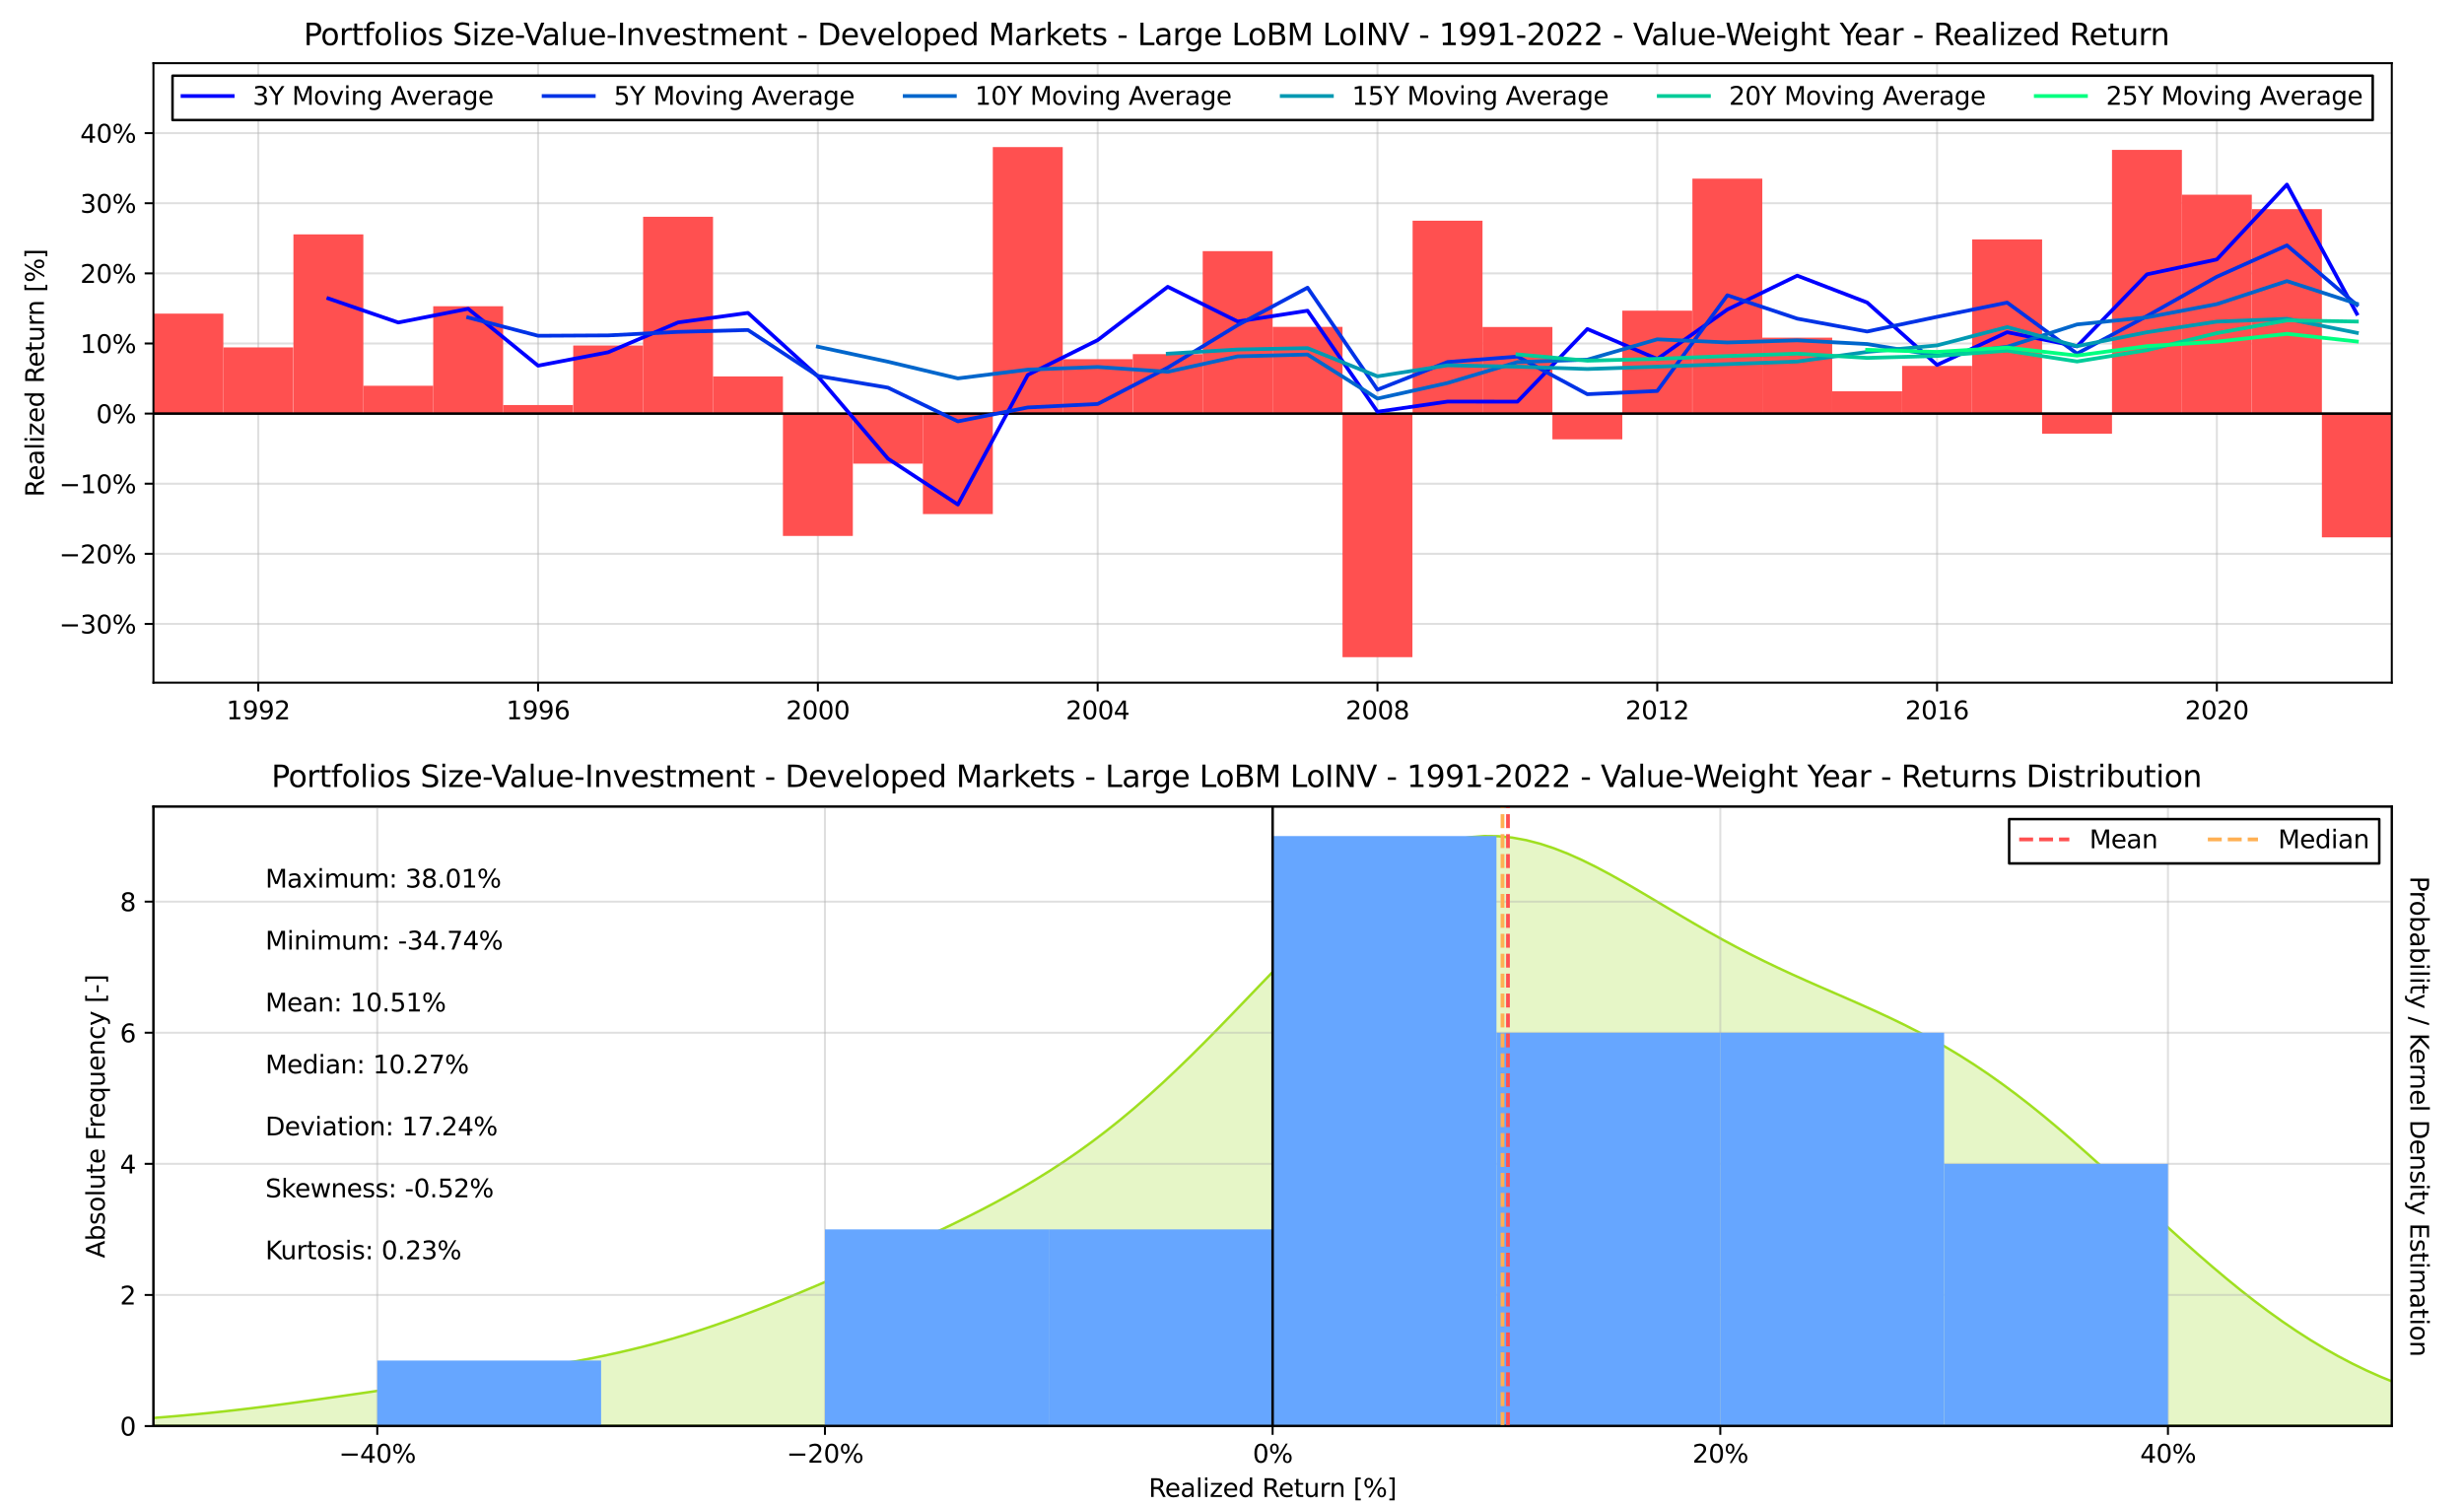 <?xml version="1.0" encoding="utf-8" standalone="no"?>
<!DOCTYPE svg PUBLIC "-//W3C//DTD SVG 1.1//EN"
  "http://www.w3.org/Graphics/SVG/1.1/DTD/svg11.dtd">
<svg xmlns:xlink="http://www.w3.org/1999/xlink" width="982.8pt" height="601.2pt" viewBox="0 0 982.8 601.2" xmlns="http://www.w3.org/2000/svg" version="1.1">
 <defs>
  <style type="text/css">*{stroke-linejoin: round; stroke-linecap: butt}</style>
 </defs>
 <g id="figure_1">
  <g id="patch_1">
   <path d="M 0 601.2 
L 982.8 601.2 
L 982.8 0 
L 0 0 
z
" style="fill: #ffffff"/>
  </g>
  <g id="axes_1">
   <g id="patch_2">
    <path d="M 61.2 272.291 
L 954 272.291 
L 954 25.2 
L 61.2 25.2 
z
" style="fill: #ffffff"/>
   </g>
   <g id="matplotlib.axis_1">
    <g id="xtick_1">
     <g id="line2d_1">
      <path d="M 103.021 272.291 
L 103.021 25.2 
" clip-path="url(#p7276c70ca3)" style="fill: none; stroke: #b0b0b0; stroke-opacity: 0.4; stroke-width: 0.8; stroke-linecap: square"/>
     </g>
     <g id="line2d_2">
      <defs>
       <path id="m099fe69f90" d="M 0 0 
L 0 3.5 
" style="stroke: #000000; stroke-width: 0.8"/>
      </defs>
      <g>
       <use xlink:href="#m099fe69f90" x="103.021" y="272.291" style="stroke: #000000; stroke-width: 0.8"/>
      </g>
     </g>
     <g id="text_1">
      <!-- 1992 -->
      <g transform="translate(90.296 286.889) scale(0.1 -0.1)">
       <defs>
        <path id="DejaVuSans-31" d="M 794 531 
L 1825 531 
L 1825 4091 
L 703 3866 
L 703 4441 
L 1819 4666 
L 2450 4666 
L 2450 531 
L 3481 531 
L 3481 0 
L 794 0 
L 794 531 
z
" transform="scale(0.016)"/>
        <path id="DejaVuSans-39" d="M 703 97 
L 703 672 
Q 941 559 1184 500 
Q 1428 441 1663 441 
Q 2288 441 2617 861 
Q 2947 1281 2994 2138 
Q 2813 1869 2534 1725 
Q 2256 1581 1919 1581 
Q 1219 1581 811 2004 
Q 403 2428 403 3163 
Q 403 3881 828 4315 
Q 1253 4750 1959 4750 
Q 2769 4750 3195 4129 
Q 3622 3509 3622 2328 
Q 3622 1225 3098 567 
Q 2575 -91 1691 -91 
Q 1453 -91 1209 -44 
Q 966 3 703 97 
z
M 1959 2075 
Q 2384 2075 2632 2365 
Q 2881 2656 2881 3163 
Q 2881 3666 2632 3958 
Q 2384 4250 1959 4250 
Q 1534 4250 1286 3958 
Q 1038 3666 1038 3163 
Q 1038 2656 1286 2365 
Q 1534 2075 1959 2075 
z
" transform="scale(0.016)"/>
        <path id="DejaVuSans-32" d="M 1228 531 
L 3431 531 
L 3431 0 
L 469 0 
L 469 531 
Q 828 903 1448 1529 
Q 2069 2156 2228 2338 
Q 2531 2678 2651 2914 
Q 2772 3150 2772 3378 
Q 2772 3750 2511 3984 
Q 2250 4219 1831 4219 
Q 1534 4219 1204 4116 
Q 875 4013 500 3803 
L 500 4441 
Q 881 4594 1212 4672 
Q 1544 4750 1819 4750 
Q 2544 4750 2975 4387 
Q 3406 4025 3406 3419 
Q 3406 3131 3298 2873 
Q 3191 2616 2906 2266 
Q 2828 2175 2409 1742 
Q 1991 1309 1228 531 
z
" transform="scale(0.016)"/>
       </defs>
       <use xlink:href="#DejaVuSans-31"/>
       <use xlink:href="#DejaVuSans-39" x="63.623"/>
       <use xlink:href="#DejaVuSans-39" x="127.246"/>
       <use xlink:href="#DejaVuSans-32" x="190.869"/>
      </g>
     </g>
    </g>
    <g id="xtick_2">
     <g id="line2d_3">
      <path d="M 214.621 272.291 
L 214.621 25.2 
" clip-path="url(#p7276c70ca3)" style="fill: none; stroke: #b0b0b0; stroke-opacity: 0.4; stroke-width: 0.8; stroke-linecap: square"/>
     </g>
     <g id="line2d_4">
      <g>
       <use xlink:href="#m099fe69f90" x="214.621" y="272.291" style="stroke: #000000; stroke-width: 0.8"/>
      </g>
     </g>
     <g id="text_2">
      <!-- 1996 -->
      <g transform="translate(201.896 286.889) scale(0.1 -0.1)">
       <defs>
        <path id="DejaVuSans-36" d="M 2113 2584 
Q 1688 2584 1439 2293 
Q 1191 2003 1191 1497 
Q 1191 994 1439 701 
Q 1688 409 2113 409 
Q 2538 409 2786 701 
Q 3034 994 3034 1497 
Q 3034 2003 2786 2293 
Q 2538 2584 2113 2584 
z
M 3366 4563 
L 3366 3988 
Q 3128 4100 2886 4159 
Q 2644 4219 2406 4219 
Q 1781 4219 1451 3797 
Q 1122 3375 1075 2522 
Q 1259 2794 1537 2939 
Q 1816 3084 2150 3084 
Q 2853 3084 3261 2657 
Q 3669 2231 3669 1497 
Q 3669 778 3244 343 
Q 2819 -91 2113 -91 
Q 1303 -91 875 529 
Q 447 1150 447 2328 
Q 447 3434 972 4092 
Q 1497 4750 2381 4750 
Q 2619 4750 2861 4703 
Q 3103 4656 3366 4563 
z
" transform="scale(0.016)"/>
       </defs>
       <use xlink:href="#DejaVuSans-31"/>
       <use xlink:href="#DejaVuSans-39" x="63.623"/>
       <use xlink:href="#DejaVuSans-39" x="127.246"/>
       <use xlink:href="#DejaVuSans-36" x="190.869"/>
      </g>
     </g>
    </g>
    <g id="xtick_3">
     <g id="line2d_5">
      <path d="M 326.221 272.291 
L 326.221 25.2 
" clip-path="url(#p7276c70ca3)" style="fill: none; stroke: #b0b0b0; stroke-opacity: 0.4; stroke-width: 0.8; stroke-linecap: square"/>
     </g>
     <g id="line2d_6">
      <g>
       <use xlink:href="#m099fe69f90" x="326.221" y="272.291" style="stroke: #000000; stroke-width: 0.8"/>
      </g>
     </g>
     <g id="text_3">
      <!-- 2000 -->
      <g transform="translate(313.496 286.889) scale(0.1 -0.1)">
       <defs>
        <path id="DejaVuSans-30" d="M 2034 4250 
Q 1547 4250 1301 3770 
Q 1056 3291 1056 2328 
Q 1056 1369 1301 889 
Q 1547 409 2034 409 
Q 2525 409 2770 889 
Q 3016 1369 3016 2328 
Q 3016 3291 2770 3770 
Q 2525 4250 2034 4250 
z
M 2034 4750 
Q 2819 4750 3233 4129 
Q 3647 3509 3647 2328 
Q 3647 1150 3233 529 
Q 2819 -91 2034 -91 
Q 1250 -91 836 529 
Q 422 1150 422 2328 
Q 422 3509 836 4129 
Q 1250 4750 2034 4750 
z
" transform="scale(0.016)"/>
       </defs>
       <use xlink:href="#DejaVuSans-32"/>
       <use xlink:href="#DejaVuSans-30" x="63.623"/>
       <use xlink:href="#DejaVuSans-30" x="127.246"/>
       <use xlink:href="#DejaVuSans-30" x="190.869"/>
      </g>
     </g>
    </g>
    <g id="xtick_4">
     <g id="line2d_7">
      <path d="M 437.821 272.291 
L 437.821 25.2 
" clip-path="url(#p7276c70ca3)" style="fill: none; stroke: #b0b0b0; stroke-opacity: 0.4; stroke-width: 0.8; stroke-linecap: square"/>
     </g>
     <g id="line2d_8">
      <g>
       <use xlink:href="#m099fe69f90" x="437.821" y="272.291" style="stroke: #000000; stroke-width: 0.8"/>
      </g>
     </g>
     <g id="text_4">
      <!-- 2004 -->
      <g transform="translate(425.096 286.889) scale(0.1 -0.1)">
       <defs>
        <path id="DejaVuSans-34" d="M 2419 4116 
L 825 1625 
L 2419 1625 
L 2419 4116 
z
M 2253 4666 
L 3047 4666 
L 3047 1625 
L 3713 1625 
L 3713 1100 
L 3047 1100 
L 3047 0 
L 2419 0 
L 2419 1100 
L 313 1100 
L 313 1709 
L 2253 4666 
z
" transform="scale(0.016)"/>
       </defs>
       <use xlink:href="#DejaVuSans-32"/>
       <use xlink:href="#DejaVuSans-30" x="63.623"/>
       <use xlink:href="#DejaVuSans-30" x="127.246"/>
       <use xlink:href="#DejaVuSans-34" x="190.869"/>
      </g>
     </g>
    </g>
    <g id="xtick_5">
     <g id="line2d_9">
      <path d="M 549.421 272.291 
L 549.421 25.2 
" clip-path="url(#p7276c70ca3)" style="fill: none; stroke: #b0b0b0; stroke-opacity: 0.4; stroke-width: 0.8; stroke-linecap: square"/>
     </g>
     <g id="line2d_10">
      <g>
       <use xlink:href="#m099fe69f90" x="549.421" y="272.291" style="stroke: #000000; stroke-width: 0.8"/>
      </g>
     </g>
     <g id="text_5">
      <!-- 2008 -->
      <g transform="translate(536.696 286.889) scale(0.1 -0.1)">
       <defs>
        <path id="DejaVuSans-38" d="M 2034 2216 
Q 1584 2216 1326 1975 
Q 1069 1734 1069 1313 
Q 1069 891 1326 650 
Q 1584 409 2034 409 
Q 2484 409 2743 651 
Q 3003 894 3003 1313 
Q 3003 1734 2745 1975 
Q 2488 2216 2034 2216 
z
M 1403 2484 
Q 997 2584 770 2862 
Q 544 3141 544 3541 
Q 544 4100 942 4425 
Q 1341 4750 2034 4750 
Q 2731 4750 3128 4425 
Q 3525 4100 3525 3541 
Q 3525 3141 3298 2862 
Q 3072 2584 2669 2484 
Q 3125 2378 3379 2068 
Q 3634 1759 3634 1313 
Q 3634 634 3220 271 
Q 2806 -91 2034 -91 
Q 1263 -91 848 271 
Q 434 634 434 1313 
Q 434 1759 690 2068 
Q 947 2378 1403 2484 
z
M 1172 3481 
Q 1172 3119 1398 2916 
Q 1625 2713 2034 2713 
Q 2441 2713 2670 2916 
Q 2900 3119 2900 3481 
Q 2900 3844 2670 4047 
Q 2441 4250 2034 4250 
Q 1625 4250 1398 4047 
Q 1172 3844 1172 3481 
z
" transform="scale(0.016)"/>
       </defs>
       <use xlink:href="#DejaVuSans-32"/>
       <use xlink:href="#DejaVuSans-30" x="63.623"/>
       <use xlink:href="#DejaVuSans-30" x="127.246"/>
       <use xlink:href="#DejaVuSans-38" x="190.869"/>
      </g>
     </g>
    </g>
    <g id="xtick_6">
     <g id="line2d_11">
      <path d="M 661.021 272.291 
L 661.021 25.2 
" clip-path="url(#p7276c70ca3)" style="fill: none; stroke: #b0b0b0; stroke-opacity: 0.4; stroke-width: 0.8; stroke-linecap: square"/>
     </g>
     <g id="line2d_12">
      <g>
       <use xlink:href="#m099fe69f90" x="661.021" y="272.291" style="stroke: #000000; stroke-width: 0.8"/>
      </g>
     </g>
     <g id="text_6">
      <!-- 2012 -->
      <g transform="translate(648.296 286.889) scale(0.1 -0.1)">
       <use xlink:href="#DejaVuSans-32"/>
       <use xlink:href="#DejaVuSans-30" x="63.623"/>
       <use xlink:href="#DejaVuSans-31" x="127.246"/>
       <use xlink:href="#DejaVuSans-32" x="190.869"/>
      </g>
     </g>
    </g>
    <g id="xtick_7">
     <g id="line2d_13">
      <path d="M 772.621 272.291 
L 772.621 25.2 
" clip-path="url(#p7276c70ca3)" style="fill: none; stroke: #b0b0b0; stroke-opacity: 0.4; stroke-width: 0.8; stroke-linecap: square"/>
     </g>
     <g id="line2d_14">
      <g>
       <use xlink:href="#m099fe69f90" x="772.621" y="272.291" style="stroke: #000000; stroke-width: 0.8"/>
      </g>
     </g>
     <g id="text_7">
      <!-- 2016 -->
      <g transform="translate(759.896 286.889) scale(0.1 -0.1)">
       <use xlink:href="#DejaVuSans-32"/>
       <use xlink:href="#DejaVuSans-30" x="63.623"/>
       <use xlink:href="#DejaVuSans-31" x="127.246"/>
       <use xlink:href="#DejaVuSans-36" x="190.869"/>
      </g>
     </g>
    </g>
    <g id="xtick_8">
     <g id="line2d_15">
      <path d="M 884.221 272.291 
L 884.221 25.2 
" clip-path="url(#p7276c70ca3)" style="fill: none; stroke: #b0b0b0; stroke-opacity: 0.4; stroke-width: 0.8; stroke-linecap: square"/>
     </g>
     <g id="line2d_16">
      <g>
       <use xlink:href="#m099fe69f90" x="884.221" y="272.291" style="stroke: #000000; stroke-width: 0.8"/>
      </g>
     </g>
     <g id="text_8">
      <!-- 2020 -->
      <g transform="translate(871.496 286.889) scale(0.1 -0.1)">
       <use xlink:href="#DejaVuSans-32"/>
       <use xlink:href="#DejaVuSans-30" x="63.623"/>
       <use xlink:href="#DejaVuSans-32" x="127.246"/>
       <use xlink:href="#DejaVuSans-30" x="190.869"/>
      </g>
     </g>
    </g>
   </g>
   <g id="matplotlib.axis_2">
    <g id="ytick_1">
     <g id="line2d_17">
      <path d="M 61.2 248.863 
L 954 248.863 
" clip-path="url(#p7276c70ca3)" style="fill: none; stroke: #b0b0b0; stroke-opacity: 0.4; stroke-width: 0.8; stroke-linecap: square"/>
     </g>
     <g id="line2d_18">
      <defs>
       <path id="m59ff445fed" d="M 0 0 
L -3.5 0 
" style="stroke: #000000; stroke-width: 0.8"/>
      </defs>
      <g>
       <use xlink:href="#m59ff445fed" x="61.2" y="248.863" style="stroke: #000000; stroke-width: 0.8"/>
      </g>
     </g>
     <g id="text_9">
      <!-- −30% -->
      <g transform="translate(23.594 252.662) scale(0.1 -0.1)">
       <defs>
        <path id="DejaVuSans-2212" d="M 678 2272 
L 4684 2272 
L 4684 1741 
L 678 1741 
L 678 2272 
z
" transform="scale(0.016)"/>
        <path id="DejaVuSans-33" d="M 2597 2516 
Q 3050 2419 3304 2112 
Q 3559 1806 3559 1356 
Q 3559 666 3084 287 
Q 2609 -91 1734 -91 
Q 1441 -91 1130 -33 
Q 819 25 488 141 
L 488 750 
Q 750 597 1062 519 
Q 1375 441 1716 441 
Q 2309 441 2620 675 
Q 2931 909 2931 1356 
Q 2931 1769 2642 2001 
Q 2353 2234 1838 2234 
L 1294 2234 
L 1294 2753 
L 1863 2753 
Q 2328 2753 2575 2939 
Q 2822 3125 2822 3475 
Q 2822 3834 2567 4026 
Q 2313 4219 1838 4219 
Q 1578 4219 1281 4162 
Q 984 4106 628 3988 
L 628 4550 
Q 988 4650 1302 4700 
Q 1616 4750 1894 4750 
Q 2613 4750 3031 4423 
Q 3450 4097 3450 3541 
Q 3450 3153 3228 2886 
Q 3006 2619 2597 2516 
z
" transform="scale(0.016)"/>
        <path id="DejaVuSans-25" d="M 4653 2053 
Q 4381 2053 4226 1822 
Q 4072 1591 4072 1178 
Q 4072 772 4226 539 
Q 4381 306 4653 306 
Q 4919 306 5073 539 
Q 5228 772 5228 1178 
Q 5228 1588 5073 1820 
Q 4919 2053 4653 2053 
z
M 4653 2450 
Q 5147 2450 5437 2106 
Q 5728 1763 5728 1178 
Q 5728 594 5436 251 
Q 5144 -91 4653 -91 
Q 4153 -91 3862 251 
Q 3572 594 3572 1178 
Q 3572 1766 3864 2108 
Q 4156 2450 4653 2450 
z
M 1428 4353 
Q 1159 4353 1004 4120 
Q 850 3888 850 3481 
Q 850 3069 1003 2837 
Q 1156 2606 1428 2606 
Q 1700 2606 1854 2837 
Q 2009 3069 2009 3481 
Q 2009 3884 1853 4118 
Q 1697 4353 1428 4353 
z
M 4250 4750 
L 4750 4750 
L 1831 -91 
L 1331 -91 
L 4250 4750 
z
M 1428 4750 
Q 1922 4750 2215 4408 
Q 2509 4066 2509 3481 
Q 2509 2891 2217 2550 
Q 1925 2209 1428 2209 
Q 931 2209 642 2551 
Q 353 2894 353 3481 
Q 353 4063 643 4406 
Q 934 4750 1428 4750 
z
" transform="scale(0.016)"/>
       </defs>
       <use xlink:href="#DejaVuSans-2212"/>
       <use xlink:href="#DejaVuSans-33" x="83.789"/>
       <use xlink:href="#DejaVuSans-30" x="147.412"/>
       <use xlink:href="#DejaVuSans-25" x="211.035"/>
      </g>
     </g>
    </g>
    <g id="ytick_2">
     <g id="line2d_19">
      <path d="M 61.2 220.897 
L 954 220.897 
" clip-path="url(#p7276c70ca3)" style="fill: none; stroke: #b0b0b0; stroke-opacity: 0.4; stroke-width: 0.8; stroke-linecap: square"/>
     </g>
     <g id="line2d_20">
      <g>
       <use xlink:href="#m59ff445fed" x="61.2" y="220.897" style="stroke: #000000; stroke-width: 0.8"/>
      </g>
     </g>
     <g id="text_10">
      <!-- −20% -->
      <g transform="translate(23.594 224.696) scale(0.1 -0.1)">
       <use xlink:href="#DejaVuSans-2212"/>
       <use xlink:href="#DejaVuSans-32" x="83.789"/>
       <use xlink:href="#DejaVuSans-30" x="147.412"/>
       <use xlink:href="#DejaVuSans-25" x="211.035"/>
      </g>
     </g>
    </g>
    <g id="ytick_3">
     <g id="line2d_21">
      <path d="M 61.2 192.931 
L 954 192.931 
" clip-path="url(#p7276c70ca3)" style="fill: none; stroke: #b0b0b0; stroke-opacity: 0.4; stroke-width: 0.8; stroke-linecap: square"/>
     </g>
     <g id="line2d_22">
      <g>
       <use xlink:href="#m59ff445fed" x="61.2" y="192.931" style="stroke: #000000; stroke-width: 0.8"/>
      </g>
     </g>
     <g id="text_11">
      <!-- −10% -->
      <g transform="translate(23.594 196.73) scale(0.1 -0.1)">
       <use xlink:href="#DejaVuSans-2212"/>
       <use xlink:href="#DejaVuSans-31" x="83.789"/>
       <use xlink:href="#DejaVuSans-30" x="147.412"/>
       <use xlink:href="#DejaVuSans-25" x="211.035"/>
      </g>
     </g>
    </g>
    <g id="ytick_4">
     <g id="line2d_23">
      <path d="M 61.2 164.965 
L 954 164.965 
" clip-path="url(#p7276c70ca3)" style="fill: none; stroke: #b0b0b0; stroke-opacity: 0.4; stroke-width: 0.8; stroke-linecap: square"/>
     </g>
     <g id="line2d_24">
      <g>
       <use xlink:href="#m59ff445fed" x="61.2" y="164.965" style="stroke: #000000; stroke-width: 0.8"/>
      </g>
     </g>
     <g id="text_12">
      <!-- 0% -->
      <g transform="translate(38.336 168.764) scale(0.1 -0.1)">
       <use xlink:href="#DejaVuSans-30"/>
       <use xlink:href="#DejaVuSans-25" x="63.623"/>
      </g>
     </g>
    </g>
    <g id="ytick_5">
     <g id="line2d_25">
      <path d="M 61.2 136.999 
L 954 136.999 
" clip-path="url(#p7276c70ca3)" style="fill: none; stroke: #b0b0b0; stroke-opacity: 0.4; stroke-width: 0.8; stroke-linecap: square"/>
     </g>
     <g id="line2d_26">
      <g>
       <use xlink:href="#m59ff445fed" x="61.2" y="136.999" style="stroke: #000000; stroke-width: 0.8"/>
      </g>
     </g>
     <g id="text_13">
      <!-- 10% -->
      <g transform="translate(31.973 140.798) scale(0.1 -0.1)">
       <use xlink:href="#DejaVuSans-31"/>
       <use xlink:href="#DejaVuSans-30" x="63.623"/>
       <use xlink:href="#DejaVuSans-25" x="127.246"/>
      </g>
     </g>
    </g>
    <g id="ytick_6">
     <g id="line2d_27">
      <path d="M 61.2 109.033 
L 954 109.033 
" clip-path="url(#p7276c70ca3)" style="fill: none; stroke: #b0b0b0; stroke-opacity: 0.4; stroke-width: 0.8; stroke-linecap: square"/>
     </g>
     <g id="line2d_28">
      <g>
       <use xlink:href="#m59ff445fed" x="61.2" y="109.033" style="stroke: #000000; stroke-width: 0.8"/>
      </g>
     </g>
     <g id="text_14">
      <!-- 20% -->
      <g transform="translate(31.973 112.832) scale(0.1 -0.1)">
       <use xlink:href="#DejaVuSans-32"/>
       <use xlink:href="#DejaVuSans-30" x="63.623"/>
       <use xlink:href="#DejaVuSans-25" x="127.246"/>
      </g>
     </g>
    </g>
    <g id="ytick_7">
     <g id="line2d_29">
      <path d="M 61.2 81.067 
L 954 81.067 
" clip-path="url(#p7276c70ca3)" style="fill: none; stroke: #b0b0b0; stroke-opacity: 0.4; stroke-width: 0.8; stroke-linecap: square"/>
     </g>
     <g id="line2d_30">
      <g>
       <use xlink:href="#m59ff445fed" x="61.2" y="81.067" style="stroke: #000000; stroke-width: 0.8"/>
      </g>
     </g>
     <g id="text_15">
      <!-- 30% -->
      <g transform="translate(31.973 84.867) scale(0.1 -0.1)">
       <use xlink:href="#DejaVuSans-33"/>
       <use xlink:href="#DejaVuSans-30" x="63.623"/>
       <use xlink:href="#DejaVuSans-25" x="127.246"/>
      </g>
     </g>
    </g>
    <g id="ytick_8">
     <g id="line2d_31">
      <path d="M 61.2 53.102 
L 954 53.102 
" clip-path="url(#p7276c70ca3)" style="fill: none; stroke: #b0b0b0; stroke-opacity: 0.4; stroke-width: 0.8; stroke-linecap: square"/>
     </g>
     <g id="line2d_32">
      <g>
       <use xlink:href="#m59ff445fed" x="61.2" y="53.102" style="stroke: #000000; stroke-width: 0.8"/>
      </g>
     </g>
     <g id="text_16">
      <!-- 40% -->
      <g transform="translate(31.973 56.901) scale(0.1 -0.1)">
       <use xlink:href="#DejaVuSans-34"/>
       <use xlink:href="#DejaVuSans-30" x="63.623"/>
       <use xlink:href="#DejaVuSans-25" x="127.246"/>
      </g>
     </g>
    </g>
    <g id="text_17">
     <!-- Realized Return [%] -->
     <g transform="translate(17.514 198.21) rotate(-90) scale(0.1 -0.1)">
      <defs>
       <path id="DejaVuSans-52" d="M 2841 2188 
Q 3044 2119 3236 1894 
Q 3428 1669 3622 1275 
L 4263 0 
L 3584 0 
L 2988 1197 
Q 2756 1666 2539 1819 
Q 2322 1972 1947 1972 
L 1259 1972 
L 1259 0 
L 628 0 
L 628 4666 
L 2053 4666 
Q 2853 4666 3247 4331 
Q 3641 3997 3641 3322 
Q 3641 2881 3436 2590 
Q 3231 2300 2841 2188 
z
M 1259 4147 
L 1259 2491 
L 2053 2491 
Q 2509 2491 2742 2702 
Q 2975 2913 2975 3322 
Q 2975 3731 2742 3939 
Q 2509 4147 2053 4147 
L 1259 4147 
z
" transform="scale(0.016)"/>
       <path id="DejaVuSans-65" d="M 3597 1894 
L 3597 1613 
L 953 1613 
Q 991 1019 1311 708 
Q 1631 397 2203 397 
Q 2534 397 2845 478 
Q 3156 559 3463 722 
L 3463 178 
Q 3153 47 2828 -22 
Q 2503 -91 2169 -91 
Q 1331 -91 842 396 
Q 353 884 353 1716 
Q 353 2575 817 3079 
Q 1281 3584 2069 3584 
Q 2775 3584 3186 3129 
Q 3597 2675 3597 1894 
z
M 3022 2063 
Q 3016 2534 2758 2815 
Q 2500 3097 2075 3097 
Q 1594 3097 1305 2825 
Q 1016 2553 972 2059 
L 3022 2063 
z
" transform="scale(0.016)"/>
       <path id="DejaVuSans-61" d="M 2194 1759 
Q 1497 1759 1228 1600 
Q 959 1441 959 1056 
Q 959 750 1161 570 
Q 1363 391 1709 391 
Q 2188 391 2477 730 
Q 2766 1069 2766 1631 
L 2766 1759 
L 2194 1759 
z
M 3341 1997 
L 3341 0 
L 2766 0 
L 2766 531 
Q 2569 213 2275 61 
Q 1981 -91 1556 -91 
Q 1019 -91 701 211 
Q 384 513 384 1019 
Q 384 1609 779 1909 
Q 1175 2209 1959 2209 
L 2766 2209 
L 2766 2266 
Q 2766 2663 2505 2880 
Q 2244 3097 1772 3097 
Q 1472 3097 1187 3025 
Q 903 2953 641 2809 
L 641 3341 
Q 956 3463 1253 3523 
Q 1550 3584 1831 3584 
Q 2591 3584 2966 3190 
Q 3341 2797 3341 1997 
z
" transform="scale(0.016)"/>
       <path id="DejaVuSans-6c" d="M 603 4863 
L 1178 4863 
L 1178 0 
L 603 0 
L 603 4863 
z
" transform="scale(0.016)"/>
       <path id="DejaVuSans-69" d="M 603 3500 
L 1178 3500 
L 1178 0 
L 603 0 
L 603 3500 
z
M 603 4863 
L 1178 4863 
L 1178 4134 
L 603 4134 
L 603 4863 
z
" transform="scale(0.016)"/>
       <path id="DejaVuSans-7a" d="M 353 3500 
L 3084 3500 
L 3084 2975 
L 922 459 
L 3084 459 
L 3084 0 
L 275 0 
L 275 525 
L 2438 3041 
L 353 3041 
L 353 3500 
z
" transform="scale(0.016)"/>
       <path id="DejaVuSans-64" d="M 2906 2969 
L 2906 4863 
L 3481 4863 
L 3481 0 
L 2906 0 
L 2906 525 
Q 2725 213 2448 61 
Q 2172 -91 1784 -91 
Q 1150 -91 751 415 
Q 353 922 353 1747 
Q 353 2572 751 3078 
Q 1150 3584 1784 3584 
Q 2172 3584 2448 3432 
Q 2725 3281 2906 2969 
z
M 947 1747 
Q 947 1113 1208 752 
Q 1469 391 1925 391 
Q 2381 391 2643 752 
Q 2906 1113 2906 1747 
Q 2906 2381 2643 2742 
Q 2381 3103 1925 3103 
Q 1469 3103 1208 2742 
Q 947 2381 947 1747 
z
" transform="scale(0.016)"/>
       <path id="DejaVuSans-20" transform="scale(0.016)"/>
       <path id="DejaVuSans-74" d="M 1172 4494 
L 1172 3500 
L 2356 3500 
L 2356 3053 
L 1172 3053 
L 1172 1153 
Q 1172 725 1289 603 
Q 1406 481 1766 481 
L 2356 481 
L 2356 0 
L 1766 0 
Q 1100 0 847 248 
Q 594 497 594 1153 
L 594 3053 
L 172 3053 
L 172 3500 
L 594 3500 
L 594 4494 
L 1172 4494 
z
" transform="scale(0.016)"/>
       <path id="DejaVuSans-75" d="M 544 1381 
L 544 3500 
L 1119 3500 
L 1119 1403 
Q 1119 906 1312 657 
Q 1506 409 1894 409 
Q 2359 409 2629 706 
Q 2900 1003 2900 1516 
L 2900 3500 
L 3475 3500 
L 3475 0 
L 2900 0 
L 2900 538 
Q 2691 219 2414 64 
Q 2138 -91 1772 -91 
Q 1169 -91 856 284 
Q 544 659 544 1381 
z
M 1991 3584 
L 1991 3584 
z
" transform="scale(0.016)"/>
       <path id="DejaVuSans-72" d="M 2631 2963 
Q 2534 3019 2420 3045 
Q 2306 3072 2169 3072 
Q 1681 3072 1420 2755 
Q 1159 2438 1159 1844 
L 1159 0 
L 581 0 
L 581 3500 
L 1159 3500 
L 1159 2956 
Q 1341 3275 1631 3429 
Q 1922 3584 2338 3584 
Q 2397 3584 2469 3576 
Q 2541 3569 2628 3553 
L 2631 2963 
z
" transform="scale(0.016)"/>
       <path id="DejaVuSans-6e" d="M 3513 2113 
L 3513 0 
L 2938 0 
L 2938 2094 
Q 2938 2591 2744 2837 
Q 2550 3084 2163 3084 
Q 1697 3084 1428 2787 
Q 1159 2491 1159 1978 
L 1159 0 
L 581 0 
L 581 3500 
L 1159 3500 
L 1159 2956 
Q 1366 3272 1645 3428 
Q 1925 3584 2291 3584 
Q 2894 3584 3203 3211 
Q 3513 2838 3513 2113 
z
" transform="scale(0.016)"/>
       <path id="DejaVuSans-5b" d="M 550 4863 
L 1875 4863 
L 1875 4416 
L 1125 4416 
L 1125 -397 
L 1875 -397 
L 1875 -844 
L 550 -844 
L 550 4863 
z
" transform="scale(0.016)"/>
       <path id="DejaVuSans-5d" d="M 1947 4863 
L 1947 -844 
L 622 -844 
L 622 -397 
L 1369 -397 
L 1369 4416 
L 622 4416 
L 622 4863 
L 1947 4863 
z
" transform="scale(0.016)"/>
      </defs>
      <use xlink:href="#DejaVuSans-52"/>
      <use xlink:href="#DejaVuSans-65" x="64.982"/>
      <use xlink:href="#DejaVuSans-61" x="126.506"/>
      <use xlink:href="#DejaVuSans-6c" x="187.785"/>
      <use xlink:href="#DejaVuSans-69" x="215.568"/>
      <use xlink:href="#DejaVuSans-7a" x="243.352"/>
      <use xlink:href="#DejaVuSans-65" x="295.842"/>
      <use xlink:href="#DejaVuSans-64" x="357.365"/>
      <use xlink:href="#DejaVuSans-20" x="420.842"/>
      <use xlink:href="#DejaVuSans-52" x="452.629"/>
      <use xlink:href="#DejaVuSans-65" x="517.611"/>
      <use xlink:href="#DejaVuSans-74" x="579.135"/>
      <use xlink:href="#DejaVuSans-75" x="618.344"/>
      <use xlink:href="#DejaVuSans-72" x="681.723"/>
      <use xlink:href="#DejaVuSans-6e" x="721.086"/>
      <use xlink:href="#DejaVuSans-20" x="784.465"/>
      <use xlink:href="#DejaVuSans-5b" x="816.252"/>
      <use xlink:href="#DejaVuSans-25" x="855.266"/>
      <use xlink:href="#DejaVuSans-5d" x="950.285"/>
     </g>
    </g>
   </g>
   <g id="patch_3">
    <path d="M 61.2 164.965 
L 89.081 164.965 
L 89.081 125.086 
L 61.2 125.086 
z
" clip-path="url(#p7276c70ca3)" style="fill: #ff5050"/>
   </g>
   <g id="patch_4">
    <path d="M 89.081 164.965 
L 116.962 164.965 
L 116.962 138.565 
L 89.081 138.565 
z
" clip-path="url(#p7276c70ca3)" style="fill: #ff5050"/>
   </g>
   <g id="patch_5">
    <path d="M 117.038 164.965 
L 144.919 164.965 
L 144.919 93.484 
L 117.038 93.484 
z
" clip-path="url(#p7276c70ca3)" style="fill: #ff5050"/>
   </g>
   <g id="patch_6">
    <path d="M 144.919 164.965 
L 172.8 164.965 
L 172.8 153.863 
L 144.919 153.863 
z
" clip-path="url(#p7276c70ca3)" style="fill: #ff5050"/>
   </g>
   <g id="patch_7">
    <path d="M 172.8 164.965 
L 200.681 164.965 
L 200.681 122.149 
L 172.8 122.149 
z
" clip-path="url(#p7276c70ca3)" style="fill: #ff5050"/>
   </g>
   <g id="patch_8">
    <path d="M 200.681 164.965 
L 228.562 164.965 
L 228.562 161.553 
L 200.681 161.553 
z
" clip-path="url(#p7276c70ca3)" style="fill: #ff5050"/>
   </g>
   <g id="patch_9">
    <path d="M 228.638 164.965 
L 256.519 164.965 
L 256.519 137.81 
L 228.638 137.81 
z
" clip-path="url(#p7276c70ca3)" style="fill: #ff5050"/>
   </g>
   <g id="patch_10">
    <path d="M 256.519 164.965 
L 284.4 164.965 
L 284.4 86.465 
L 256.519 86.465 
z
" clip-path="url(#p7276c70ca3)" style="fill: #ff5050"/>
   </g>
   <g id="patch_11">
    <path d="M 284.4 164.965 
L 312.281 164.965 
L 312.281 150.143 
L 284.4 150.143 
z
" clip-path="url(#p7276c70ca3)" style="fill: #ff5050"/>
   </g>
   <g id="patch_12">
    <path d="M 312.281 164.965 
L 340.162 164.965 
L 340.162 213.765 
L 312.281 213.765 
z
" clip-path="url(#p7276c70ca3)" style="fill: #ff5050"/>
   </g>
   <g id="patch_13">
    <path d="M 340.238 164.965 
L 368.119 164.965 
L 368.119 184.933 
L 340.238 184.933 
z
" clip-path="url(#p7276c70ca3)" style="fill: #ff5050"/>
   </g>
   <g id="patch_14">
    <path d="M 368.119 164.965 
L 396 164.965 
L 396 205.04 
L 368.119 205.04 
z
" clip-path="url(#p7276c70ca3)" style="fill: #ff5050"/>
   </g>
   <g id="patch_15">
    <path d="M 396 164.965 
L 423.881 164.965 
L 423.881 58.667 
L 396 58.667 
z
" clip-path="url(#p7276c70ca3)" style="fill: #ff5050"/>
   </g>
   <g id="patch_16">
    <path d="M 423.881 164.965 
L 451.762 164.965 
L 451.762 143.263 
L 423.881 143.263 
z
" clip-path="url(#p7276c70ca3)" style="fill: #ff5050"/>
   </g>
   <g id="patch_17">
    <path d="M 451.838 164.965 
L 479.719 164.965 
L 479.719 141.25 
L 451.838 141.25 
z
" clip-path="url(#p7276c70ca3)" style="fill: #ff5050"/>
   </g>
   <g id="patch_18">
    <path d="M 479.719 164.965 
L 507.6 164.965 
L 507.6 100.168 
L 479.719 100.168 
z
" clip-path="url(#p7276c70ca3)" style="fill: #ff5050"/>
   </g>
   <g id="patch_19">
    <path d="M 507.6 164.965 
L 535.481 164.965 
L 535.481 130.371 
L 507.6 130.371 
z
" clip-path="url(#p7276c70ca3)" style="fill: #ff5050"/>
   </g>
   <g id="patch_20">
    <path d="M 535.481 164.965 
L 563.362 164.965 
L 563.362 262.118 
L 535.481 262.118 
z
" clip-path="url(#p7276c70ca3)" style="fill: #ff5050"/>
   </g>
   <g id="patch_21">
    <path d="M 563.438 164.965 
L 591.319 164.965 
L 591.319 88.031 
L 563.438 88.031 
z
" clip-path="url(#p7276c70ca3)" style="fill: #ff5050"/>
   </g>
   <g id="patch_22">
    <path d="M 591.319 164.965 
L 619.2 164.965 
L 619.2 130.427 
L 591.319 130.427 
z
" clip-path="url(#p7276c70ca3)" style="fill: #ff5050"/>
   </g>
   <g id="patch_23">
    <path d="M 619.2 164.965 
L 647.081 164.965 
L 647.081 175.228 
L 619.2 175.228 
z
" clip-path="url(#p7276c70ca3)" style="fill: #ff5050"/>
   </g>
   <g id="patch_24">
    <path d="M 647.081 164.965 
L 674.962 164.965 
L 674.962 123.911 
L 647.081 123.911 
z
" clip-path="url(#p7276c70ca3)" style="fill: #ff5050"/>
   </g>
   <g id="patch_25">
    <path d="M 675.038 164.965 
L 702.919 164.965 
L 702.919 71.251 
L 675.038 71.251 
z
" clip-path="url(#p7276c70ca3)" style="fill: #ff5050"/>
   </g>
   <g id="patch_26">
    <path d="M 702.919 164.965 
L 730.8 164.965 
L 730.8 134.678 
L 702.919 134.678 
z
" clip-path="url(#p7276c70ca3)" style="fill: #ff5050"/>
   </g>
   <g id="patch_27">
    <path d="M 730.8 164.965 
L 758.681 164.965 
L 758.681 156.072 
L 730.8 156.072 
z
" clip-path="url(#p7276c70ca3)" style="fill: #ff5050"/>
   </g>
   <g id="patch_28">
    <path d="M 758.681 164.965 
L 786.562 164.965 
L 786.562 145.948 
L 758.681 145.948 
z
" clip-path="url(#p7276c70ca3)" style="fill: #ff5050"/>
   </g>
   <g id="patch_29">
    <path d="M 786.638 164.965 
L 814.519 164.965 
L 814.519 95.498 
L 786.638 95.498 
z
" clip-path="url(#p7276c70ca3)" style="fill: #ff5050"/>
   </g>
   <g id="patch_30">
    <path d="M 814.519 164.965 
L 842.4 164.965 
L 842.4 172.991 
L 814.519 172.991 
z
" clip-path="url(#p7276c70ca3)" style="fill: #ff5050"/>
   </g>
   <g id="patch_31">
    <path d="M 842.4 164.965 
L 870.281 164.965 
L 870.281 59.785 
L 842.4 59.785 
z
" clip-path="url(#p7276c70ca3)" style="fill: #ff5050"/>
   </g>
   <g id="patch_32">
    <path d="M 870.281 164.965 
L 898.162 164.965 
L 898.162 77.656 
L 870.281 77.656 
z
" clip-path="url(#p7276c70ca3)" style="fill: #ff5050"/>
   </g>
   <g id="patch_33">
    <path d="M 898.238 164.965 
L 926.119 164.965 
L 926.119 83.417 
L 898.238 83.417 
z
" clip-path="url(#p7276c70ca3)" style="fill: #ff5050"/>
   </g>
   <g id="patch_34">
    <path d="M 926.119 164.965 
L 954 164.965 
L 954 214.325 
L 926.119 214.325 
z
" clip-path="url(#p7276c70ca3)" style="fill: #ff5050"/>
   </g>
   <g id="line2d_33">
    <path d="M 61.2 164.965 
L 954 164.965 
" clip-path="url(#p7276c70ca3)" style="fill: none; stroke: #000000; stroke-linecap: square"/>
   </g>
   <g id="line2d_34">
    <path d="M 130.979 119.045 
L 158.86 128.637 
L 186.74 123.165 
L 214.621 145.855 
L 242.579 140.504 
L 270.46 128.609 
L 298.34 124.806 
L 326.221 150.124 
L 354.179 182.947 
L 382.06 201.246 
L 409.94 149.546 
L 437.821 135.657 
L 465.779 114.393 
L 493.66 128.227 
L 521.54 123.93 
L 549.421 164.219 
L 577.379 160.173 
L 605.26 160.192 
L 633.14 131.229 
L 661.021 143.189 
L 688.979 123.464 
L 716.86 109.947 
L 744.74 120.667 
L 772.621 145.566 
L 800.579 132.506 
L 828.46 138.146 
L 856.34 109.425 
L 884.221 103.477 
L 912.179 73.619 
L 940.06 125.132 
" clip-path="url(#p7276c70ca3)" style="fill: none; stroke: #0000ff; stroke-width: 1.5; stroke-linecap: square"/>
   </g>
   <g id="line2d_35">
    <path d="M 186.74 126.629 
L 214.621 133.923 
L 242.579 133.772 
L 270.46 132.368 
L 298.34 131.624 
L 326.221 149.947 
L 354.179 154.623 
L 382.06 168.069 
L 409.94 162.51 
L 437.821 161.134 
L 465.779 146.631 
L 493.66 129.678 
L 521.54 114.744 
L 549.421 155.434 
L 577.379 144.388 
L 605.26 142.223 
L 633.14 157.235 
L 661.021 155.943 
L 688.979 117.77 
L 716.86 127.099 
L 744.74 132.228 
L 772.621 126.372 
L 800.579 120.689 
L 828.46 141.037 
L 856.34 126.059 
L 884.221 110.376 
L 912.179 97.869 
L 940.06 121.635 
" clip-path="url(#p7276c70ca3)" style="fill: none; stroke: #0033e6; stroke-width: 1.5; stroke-linecap: square"/>
   </g>
   <g id="line2d_36">
    <path d="M 326.221 138.288 
L 354.179 144.273 
L 382.06 150.92 
L 409.94 147.439 
L 437.821 146.379 
L 465.779 148.289 
L 493.66 142.15 
L 521.54 141.407 
L 549.421 158.972 
L 577.379 152.761 
L 605.26 144.427 
L 633.14 143.456 
L 661.021 135.344 
L 688.979 136.602 
L 716.86 135.743 
L 744.74 137.226 
L 772.621 141.804 
L 800.579 138.316 
L 828.46 129.404 
L 856.34 126.579 
L 884.221 121.302 
L 912.179 112.121 
L 940.06 121.162 
" clip-path="url(#p7276c70ca3)" style="fill: none; stroke: #0066cc; stroke-width: 1.5; stroke-linecap: square"/>
   </g>
   <g id="line2d_37">
    <path d="M 465.779 141.069 
L 493.66 139.408 
L 521.54 138.862 
L 549.421 150.104 
L 577.379 145.715 
L 605.26 146.267 
L 633.14 147.179 
L 661.021 146.252 
L 688.979 145.238 
L 716.86 144.207 
L 744.74 140.361 
L 772.621 137.762 
L 800.579 130.459 
L 828.46 138.08 
L 856.34 132.515 
L 884.221 128.276 
L 912.179 127.159 
L 940.06 132.756 
" clip-path="url(#p7276c70ca3)" style="fill: none; stroke: #0099b2; stroke-width: 1.5; stroke-linecap: square"/>
   </g>
   <g id="line2d_38">
    <path d="M 605.26 141.358 
L 633.14 143.865 
L 661.021 143.132 
L 688.979 142.02 
L 716.86 141.061 
L 744.74 142.757 
L 772.621 141.977 
L 800.579 139.861 
L 828.46 144.188 
L 856.34 139.67 
L 884.221 132.864 
L 912.179 127.789 
L 940.06 128.253 
" clip-path="url(#p7276c70ca3)" style="fill: none; stroke: #00cc99; stroke-width: 1.5; stroke-linecap: square"/>
   </g>
   <g id="line2d_39">
    <path d="M 744.74 139.532 
L 772.621 140.366 
L 800.579 138.643 
L 828.46 141.824 
L 856.34 138.061 
L 884.221 136.281 
L 912.179 133.155 
L 940.06 136.216 
" clip-path="url(#p7276c70ca3)" style="fill: none; stroke: #00ff80; stroke-width: 1.5; stroke-linecap: square"/>
   </g>
   <g id="patch_35">
    <path d="M 61.2 272.291 
L 61.2 25.2 
" style="fill: none; stroke: #000000; stroke-width: 0.8; stroke-linejoin: miter; stroke-linecap: square"/>
   </g>
   <g id="patch_36">
    <path d="M 954 272.291 
L 954 25.2 
" style="fill: none; stroke: #000000; stroke-width: 0.8; stroke-linejoin: miter; stroke-linecap: square"/>
   </g>
   <g id="patch_37">
    <path d="M 61.2 272.291 
L 954 272.291 
" style="fill: none; stroke: #000000; stroke-width: 0.8; stroke-linejoin: miter; stroke-linecap: square"/>
   </g>
   <g id="patch_38">
    <path d="M 61.2 25.2 
L 954 25.2 
" style="fill: none; stroke: #000000; stroke-width: 0.8; stroke-linejoin: miter; stroke-linecap: square"/>
   </g>
   <g id="text_18">
    <!-- Portfolios Size-Value-Investment - Developed Markets - Large LoBM LoINV - 1991-2022 - Value-Weight Year - Realized Return -->
    <g transform="translate(121.123 18) scale(0.12 -0.12)">
     <defs>
      <path id="DejaVuSans-50" d="M 1259 4147 
L 1259 2394 
L 2053 2394 
Q 2494 2394 2734 2622 
Q 2975 2850 2975 3272 
Q 2975 3691 2734 3919 
Q 2494 4147 2053 4147 
L 1259 4147 
z
M 628 4666 
L 2053 4666 
Q 2838 4666 3239 4311 
Q 3641 3956 3641 3272 
Q 3641 2581 3239 2228 
Q 2838 1875 2053 1875 
L 1259 1875 
L 1259 0 
L 628 0 
L 628 4666 
z
" transform="scale(0.016)"/>
      <path id="DejaVuSans-6f" d="M 1959 3097 
Q 1497 3097 1228 2736 
Q 959 2375 959 1747 
Q 959 1119 1226 758 
Q 1494 397 1959 397 
Q 2419 397 2687 759 
Q 2956 1122 2956 1747 
Q 2956 2369 2687 2733 
Q 2419 3097 1959 3097 
z
M 1959 3584 
Q 2709 3584 3137 3096 
Q 3566 2609 3566 1747 
Q 3566 888 3137 398 
Q 2709 -91 1959 -91 
Q 1206 -91 779 398 
Q 353 888 353 1747 
Q 353 2609 779 3096 
Q 1206 3584 1959 3584 
z
" transform="scale(0.016)"/>
      <path id="DejaVuSans-66" d="M 2375 4863 
L 2375 4384 
L 1825 4384 
Q 1516 4384 1395 4259 
Q 1275 4134 1275 3809 
L 1275 3500 
L 2222 3500 
L 2222 3053 
L 1275 3053 
L 1275 0 
L 697 0 
L 697 3053 
L 147 3053 
L 147 3500 
L 697 3500 
L 697 3744 
Q 697 4328 969 4595 
Q 1241 4863 1831 4863 
L 2375 4863 
z
" transform="scale(0.016)"/>
      <path id="DejaVuSans-73" d="M 2834 3397 
L 2834 2853 
Q 2591 2978 2328 3040 
Q 2066 3103 1784 3103 
Q 1356 3103 1142 2972 
Q 928 2841 928 2578 
Q 928 2378 1081 2264 
Q 1234 2150 1697 2047 
L 1894 2003 
Q 2506 1872 2764 1633 
Q 3022 1394 3022 966 
Q 3022 478 2636 193 
Q 2250 -91 1575 -91 
Q 1294 -91 989 -36 
Q 684 19 347 128 
L 347 722 
Q 666 556 975 473 
Q 1284 391 1588 391 
Q 1994 391 2212 530 
Q 2431 669 2431 922 
Q 2431 1156 2273 1281 
Q 2116 1406 1581 1522 
L 1381 1569 
Q 847 1681 609 1914 
Q 372 2147 372 2553 
Q 372 3047 722 3315 
Q 1072 3584 1716 3584 
Q 2034 3584 2315 3537 
Q 2597 3491 2834 3397 
z
" transform="scale(0.016)"/>
      <path id="DejaVuSans-53" d="M 3425 4513 
L 3425 3897 
Q 3066 4069 2747 4153 
Q 2428 4238 2131 4238 
Q 1616 4238 1336 4038 
Q 1056 3838 1056 3469 
Q 1056 3159 1242 3001 
Q 1428 2844 1947 2747 
L 2328 2669 
Q 3034 2534 3370 2195 
Q 3706 1856 3706 1288 
Q 3706 609 3251 259 
Q 2797 -91 1919 -91 
Q 1588 -91 1214 -16 
Q 841 59 441 206 
L 441 856 
Q 825 641 1194 531 
Q 1563 422 1919 422 
Q 2459 422 2753 634 
Q 3047 847 3047 1241 
Q 3047 1584 2836 1778 
Q 2625 1972 2144 2069 
L 1759 2144 
Q 1053 2284 737 2584 
Q 422 2884 422 3419 
Q 422 4038 858 4394 
Q 1294 4750 2059 4750 
Q 2388 4750 2728 4690 
Q 3069 4631 3425 4513 
z
" transform="scale(0.016)"/>
      <path id="DejaVuSans-2d" d="M 313 2009 
L 1997 2009 
L 1997 1497 
L 313 1497 
L 313 2009 
z
" transform="scale(0.016)"/>
      <path id="DejaVuSans-56" d="M 1831 0 
L 50 4666 
L 709 4666 
L 2188 738 
L 3669 4666 
L 4325 4666 
L 2547 0 
L 1831 0 
z
" transform="scale(0.016)"/>
      <path id="DejaVuSans-49" d="M 628 4666 
L 1259 4666 
L 1259 0 
L 628 0 
L 628 4666 
z
" transform="scale(0.016)"/>
      <path id="DejaVuSans-76" d="M 191 3500 
L 800 3500 
L 1894 563 
L 2988 3500 
L 3597 3500 
L 2284 0 
L 1503 0 
L 191 3500 
z
" transform="scale(0.016)"/>
      <path id="DejaVuSans-6d" d="M 3328 2828 
Q 3544 3216 3844 3400 
Q 4144 3584 4550 3584 
Q 5097 3584 5394 3201 
Q 5691 2819 5691 2113 
L 5691 0 
L 5113 0 
L 5113 2094 
Q 5113 2597 4934 2840 
Q 4756 3084 4391 3084 
Q 3944 3084 3684 2787 
Q 3425 2491 3425 1978 
L 3425 0 
L 2847 0 
L 2847 2094 
Q 2847 2600 2669 2842 
Q 2491 3084 2119 3084 
Q 1678 3084 1418 2786 
Q 1159 2488 1159 1978 
L 1159 0 
L 581 0 
L 581 3500 
L 1159 3500 
L 1159 2956 
Q 1356 3278 1631 3431 
Q 1906 3584 2284 3584 
Q 2666 3584 2933 3390 
Q 3200 3197 3328 2828 
z
" transform="scale(0.016)"/>
      <path id="DejaVuSans-44" d="M 1259 4147 
L 1259 519 
L 2022 519 
Q 2988 519 3436 956 
Q 3884 1394 3884 2338 
Q 3884 3275 3436 3711 
Q 2988 4147 2022 4147 
L 1259 4147 
z
M 628 4666 
L 1925 4666 
Q 3281 4666 3915 4102 
Q 4550 3538 4550 2338 
Q 4550 1131 3912 565 
Q 3275 0 1925 0 
L 628 0 
L 628 4666 
z
" transform="scale(0.016)"/>
      <path id="DejaVuSans-70" d="M 1159 525 
L 1159 -1331 
L 581 -1331 
L 581 3500 
L 1159 3500 
L 1159 2969 
Q 1341 3281 1617 3432 
Q 1894 3584 2278 3584 
Q 2916 3584 3314 3078 
Q 3713 2572 3713 1747 
Q 3713 922 3314 415 
Q 2916 -91 2278 -91 
Q 1894 -91 1617 61 
Q 1341 213 1159 525 
z
M 3116 1747 
Q 3116 2381 2855 2742 
Q 2594 3103 2138 3103 
Q 1681 3103 1420 2742 
Q 1159 2381 1159 1747 
Q 1159 1113 1420 752 
Q 1681 391 2138 391 
Q 2594 391 2855 752 
Q 3116 1113 3116 1747 
z
" transform="scale(0.016)"/>
      <path id="DejaVuSans-4d" d="M 628 4666 
L 1569 4666 
L 2759 1491 
L 3956 4666 
L 4897 4666 
L 4897 0 
L 4281 0 
L 4281 4097 
L 3078 897 
L 2444 897 
L 1241 4097 
L 1241 0 
L 628 0 
L 628 4666 
z
" transform="scale(0.016)"/>
      <path id="DejaVuSans-6b" d="M 581 4863 
L 1159 4863 
L 1159 1991 
L 2875 3500 
L 3609 3500 
L 1753 1863 
L 3688 0 
L 2938 0 
L 1159 1709 
L 1159 0 
L 581 0 
L 581 4863 
z
" transform="scale(0.016)"/>
      <path id="DejaVuSans-4c" d="M 628 4666 
L 1259 4666 
L 1259 531 
L 3531 531 
L 3531 0 
L 628 0 
L 628 4666 
z
" transform="scale(0.016)"/>
      <path id="DejaVuSans-67" d="M 2906 1791 
Q 2906 2416 2648 2759 
Q 2391 3103 1925 3103 
Q 1463 3103 1205 2759 
Q 947 2416 947 1791 
Q 947 1169 1205 825 
Q 1463 481 1925 481 
Q 2391 481 2648 825 
Q 2906 1169 2906 1791 
z
M 3481 434 
Q 3481 -459 3084 -895 
Q 2688 -1331 1869 -1331 
Q 1566 -1331 1297 -1286 
Q 1028 -1241 775 -1147 
L 775 -588 
Q 1028 -725 1275 -790 
Q 1522 -856 1778 -856 
Q 2344 -856 2625 -561 
Q 2906 -266 2906 331 
L 2906 616 
Q 2728 306 2450 153 
Q 2172 0 1784 0 
Q 1141 0 747 490 
Q 353 981 353 1791 
Q 353 2603 747 3093 
Q 1141 3584 1784 3584 
Q 2172 3584 2450 3431 
Q 2728 3278 2906 2969 
L 2906 3500 
L 3481 3500 
L 3481 434 
z
" transform="scale(0.016)"/>
      <path id="DejaVuSans-42" d="M 1259 2228 
L 1259 519 
L 2272 519 
Q 2781 519 3026 730 
Q 3272 941 3272 1375 
Q 3272 1813 3026 2020 
Q 2781 2228 2272 2228 
L 1259 2228 
z
M 1259 4147 
L 1259 2741 
L 2194 2741 
Q 2656 2741 2882 2914 
Q 3109 3088 3109 3444 
Q 3109 3797 2882 3972 
Q 2656 4147 2194 4147 
L 1259 4147 
z
M 628 4666 
L 2241 4666 
Q 2963 4666 3353 4366 
Q 3744 4066 3744 3513 
Q 3744 3084 3544 2831 
Q 3344 2578 2956 2516 
Q 3422 2416 3680 2098 
Q 3938 1781 3938 1306 
Q 3938 681 3513 340 
Q 3088 0 2303 0 
L 628 0 
L 628 4666 
z
" transform="scale(0.016)"/>
      <path id="DejaVuSans-4e" d="M 628 4666 
L 1478 4666 
L 3547 763 
L 3547 4666 
L 4159 4666 
L 4159 0 
L 3309 0 
L 1241 3903 
L 1241 0 
L 628 0 
L 628 4666 
z
" transform="scale(0.016)"/>
      <path id="DejaVuSans-57" d="M 213 4666 
L 850 4666 
L 1831 722 
L 2809 4666 
L 3519 4666 
L 4500 722 
L 5478 4666 
L 6119 4666 
L 4947 0 
L 4153 0 
L 3169 4050 
L 2175 0 
L 1381 0 
L 213 4666 
z
" transform="scale(0.016)"/>
      <path id="DejaVuSans-68" d="M 3513 2113 
L 3513 0 
L 2938 0 
L 2938 2094 
Q 2938 2591 2744 2837 
Q 2550 3084 2163 3084 
Q 1697 3084 1428 2787 
Q 1159 2491 1159 1978 
L 1159 0 
L 581 0 
L 581 4863 
L 1159 4863 
L 1159 2956 
Q 1366 3272 1645 3428 
Q 1925 3584 2291 3584 
Q 2894 3584 3203 3211 
Q 3513 2838 3513 2113 
z
" transform="scale(0.016)"/>
      <path id="DejaVuSans-59" d="M -13 4666 
L 666 4666 
L 1959 2747 
L 3244 4666 
L 3922 4666 
L 2272 2222 
L 2272 0 
L 1638 0 
L 1638 2222 
L -13 4666 
z
" transform="scale(0.016)"/>
     </defs>
     <use xlink:href="#DejaVuSans-50"/>
     <use xlink:href="#DejaVuSans-6f" x="56.678"/>
     <use xlink:href="#DejaVuSans-72" x="117.859"/>
     <use xlink:href="#DejaVuSans-74" x="158.973"/>
     <use xlink:href="#DejaVuSans-66" x="198.182"/>
     <use xlink:href="#DejaVuSans-6f" x="233.387"/>
     <use xlink:href="#DejaVuSans-6c" x="294.568"/>
     <use xlink:href="#DejaVuSans-69" x="322.352"/>
     <use xlink:href="#DejaVuSans-6f" x="350.135"/>
     <use xlink:href="#DejaVuSans-73" x="411.316"/>
     <use xlink:href="#DejaVuSans-20" x="463.416"/>
     <use xlink:href="#DejaVuSans-53" x="495.203"/>
     <use xlink:href="#DejaVuSans-69" x="558.68"/>
     <use xlink:href="#DejaVuSans-7a" x="586.463"/>
     <use xlink:href="#DejaVuSans-65" x="638.953"/>
     <use xlink:href="#DejaVuSans-2d" x="700.477"/>
     <use xlink:href="#DejaVuSans-56" x="730.686"/>
     <use xlink:href="#DejaVuSans-61" x="791.344"/>
     <use xlink:href="#DejaVuSans-6c" x="852.623"/>
     <use xlink:href="#DejaVuSans-75" x="880.406"/>
     <use xlink:href="#DejaVuSans-65" x="943.785"/>
     <use xlink:href="#DejaVuSans-2d" x="1005.309"/>
     <use xlink:href="#DejaVuSans-49" x="1041.393"/>
     <use xlink:href="#DejaVuSans-6e" x="1070.885"/>
     <use xlink:href="#DejaVuSans-76" x="1134.264"/>
     <use xlink:href="#DejaVuSans-65" x="1193.443"/>
     <use xlink:href="#DejaVuSans-73" x="1254.967"/>
     <use xlink:href="#DejaVuSans-74" x="1307.066"/>
     <use xlink:href="#DejaVuSans-6d" x="1346.275"/>
     <use xlink:href="#DejaVuSans-65" x="1443.688"/>
     <use xlink:href="#DejaVuSans-6e" x="1505.211"/>
     <use xlink:href="#DejaVuSans-74" x="1568.59"/>
     <use xlink:href="#DejaVuSans-20" x="1607.799"/>
     <use xlink:href="#DejaVuSans-2d" x="1639.586"/>
     <use xlink:href="#DejaVuSans-20" x="1675.67"/>
     <use xlink:href="#DejaVuSans-44" x="1707.457"/>
     <use xlink:href="#DejaVuSans-65" x="1784.459"/>
     <use xlink:href="#DejaVuSans-76" x="1845.982"/>
     <use xlink:href="#DejaVuSans-65" x="1905.162"/>
     <use xlink:href="#DejaVuSans-6c" x="1966.686"/>
     <use xlink:href="#DejaVuSans-6f" x="1994.469"/>
     <use xlink:href="#DejaVuSans-70" x="2055.65"/>
     <use xlink:href="#DejaVuSans-65" x="2119.127"/>
     <use xlink:href="#DejaVuSans-64" x="2180.65"/>
     <use xlink:href="#DejaVuSans-20" x="2244.127"/>
     <use xlink:href="#DejaVuSans-4d" x="2275.914"/>
     <use xlink:href="#DejaVuSans-61" x="2362.193"/>
     <use xlink:href="#DejaVuSans-72" x="2423.473"/>
     <use xlink:href="#DejaVuSans-6b" x="2464.586"/>
     <use xlink:href="#DejaVuSans-65" x="2518.871"/>
     <use xlink:href="#DejaVuSans-74" x="2580.395"/>
     <use xlink:href="#DejaVuSans-73" x="2619.604"/>
     <use xlink:href="#DejaVuSans-20" x="2671.703"/>
     <use xlink:href="#DejaVuSans-2d" x="2703.49"/>
     <use xlink:href="#DejaVuSans-20" x="2739.574"/>
     <use xlink:href="#DejaVuSans-4c" x="2771.361"/>
     <use xlink:href="#DejaVuSans-61" x="2827.074"/>
     <use xlink:href="#DejaVuSans-72" x="2888.354"/>
     <use xlink:href="#DejaVuSans-67" x="2927.717"/>
     <use xlink:href="#DejaVuSans-65" x="2991.193"/>
     <use xlink:href="#DejaVuSans-20" x="3052.717"/>
     <use xlink:href="#DejaVuSans-4c" x="3084.504"/>
     <use xlink:href="#DejaVuSans-6f" x="3138.467"/>
     <use xlink:href="#DejaVuSans-42" x="3199.648"/>
     <use xlink:href="#DejaVuSans-4d" x="3268.252"/>
     <use xlink:href="#DejaVuSans-20" x="3354.531"/>
     <use xlink:href="#DejaVuSans-4c" x="3386.318"/>
     <use xlink:href="#DejaVuSans-6f" x="3440.281"/>
     <use xlink:href="#DejaVuSans-49" x="3501.463"/>
     <use xlink:href="#DejaVuSans-4e" x="3530.955"/>
     <use xlink:href="#DejaVuSans-56" x="3605.76"/>
     <use xlink:href="#DejaVuSans-20" x="3674.168"/>
     <use xlink:href="#DejaVuSans-2d" x="3705.955"/>
     <use xlink:href="#DejaVuSans-20" x="3742.039"/>
     <use xlink:href="#DejaVuSans-31" x="3773.826"/>
     <use xlink:href="#DejaVuSans-39" x="3837.449"/>
     <use xlink:href="#DejaVuSans-39" x="3901.072"/>
     <use xlink:href="#DejaVuSans-31" x="3964.695"/>
     <use xlink:href="#DejaVuSans-2d" x="4028.318"/>
     <use xlink:href="#DejaVuSans-32" x="4064.402"/>
     <use xlink:href="#DejaVuSans-30" x="4128.025"/>
     <use xlink:href="#DejaVuSans-32" x="4191.648"/>
     <use xlink:href="#DejaVuSans-32" x="4255.271"/>
     <use xlink:href="#DejaVuSans-20" x="4318.895"/>
     <use xlink:href="#DejaVuSans-2d" x="4350.682"/>
     <use xlink:href="#DejaVuSans-20" x="4386.766"/>
     <use xlink:href="#DejaVuSans-56" x="4418.553"/>
     <use xlink:href="#DejaVuSans-61" x="4479.211"/>
     <use xlink:href="#DejaVuSans-6c" x="4540.49"/>
     <use xlink:href="#DejaVuSans-75" x="4568.273"/>
     <use xlink:href="#DejaVuSans-65" x="4631.652"/>
     <use xlink:href="#DejaVuSans-2d" x="4693.176"/>
     <use xlink:href="#DejaVuSans-57" x="4725.26"/>
     <use xlink:href="#DejaVuSans-65" x="4818.262"/>
     <use xlink:href="#DejaVuSans-69" x="4879.785"/>
     <use xlink:href="#DejaVuSans-67" x="4907.568"/>
     <use xlink:href="#DejaVuSans-68" x="4971.045"/>
     <use xlink:href="#DejaVuSans-74" x="5034.424"/>
     <use xlink:href="#DejaVuSans-20" x="5073.633"/>
     <use xlink:href="#DejaVuSans-59" x="5105.42"/>
     <use xlink:href="#DejaVuSans-65" x="5153.254"/>
     <use xlink:href="#DejaVuSans-61" x="5214.777"/>
     <use xlink:href="#DejaVuSans-72" x="5276.057"/>
     <use xlink:href="#DejaVuSans-20" x="5317.17"/>
     <use xlink:href="#DejaVuSans-2d" x="5348.957"/>
     <use xlink:href="#DejaVuSans-20" x="5385.041"/>
     <use xlink:href="#DejaVuSans-52" x="5416.828"/>
     <use xlink:href="#DejaVuSans-65" x="5481.811"/>
     <use xlink:href="#DejaVuSans-61" x="5543.334"/>
     <use xlink:href="#DejaVuSans-6c" x="5604.613"/>
     <use xlink:href="#DejaVuSans-69" x="5632.396"/>
     <use xlink:href="#DejaVuSans-7a" x="5660.18"/>
     <use xlink:href="#DejaVuSans-65" x="5712.67"/>
     <use xlink:href="#DejaVuSans-64" x="5774.193"/>
     <use xlink:href="#DejaVuSans-20" x="5837.67"/>
     <use xlink:href="#DejaVuSans-52" x="5869.457"/>
     <use xlink:href="#DejaVuSans-65" x="5934.439"/>
     <use xlink:href="#DejaVuSans-74" x="5995.963"/>
     <use xlink:href="#DejaVuSans-75" x="6035.172"/>
     <use xlink:href="#DejaVuSans-72" x="6098.551"/>
     <use xlink:href="#DejaVuSans-6e" x="6137.914"/>
    </g>
   </g>
   <g id="legend_1">
    <g id="patch_39">
     <path d="M 68.809 47.878 
L 946.391 47.878 
L 946.391 30.2 
L 68.809 30.2 
z
" style="fill: #ffffff; stroke: #000000; stroke-linejoin: miter"/>
    </g>
    <g id="line2d_40">
     <path d="M 72.809 38.298 
L 82.809 38.298 
L 92.809 38.298 
" style="fill: none; stroke: #0000ff; stroke-width: 1.5; stroke-linecap: square"/>
    </g>
    <g id="text_19">
     <!-- 3Y Moving Average -->
     <g transform="translate(100.809 41.798) scale(0.1 -0.1)">
      <defs>
       <path id="DejaVuSans-41" d="M 2188 4044 
L 1331 1722 
L 3047 1722 
L 2188 4044 
z
M 1831 4666 
L 2547 4666 
L 4325 0 
L 3669 0 
L 3244 1197 
L 1141 1197 
L 716 0 
L 50 0 
L 1831 4666 
z
" transform="scale(0.016)"/>
      </defs>
      <use xlink:href="#DejaVuSans-33"/>
      <use xlink:href="#DejaVuSans-59" x="63.623"/>
      <use xlink:href="#DejaVuSans-20" x="124.707"/>
      <use xlink:href="#DejaVuSans-4d" x="156.494"/>
      <use xlink:href="#DejaVuSans-6f" x="242.773"/>
      <use xlink:href="#DejaVuSans-76" x="303.955"/>
      <use xlink:href="#DejaVuSans-69" x="363.135"/>
      <use xlink:href="#DejaVuSans-6e" x="390.918"/>
      <use xlink:href="#DejaVuSans-67" x="454.297"/>
      <use xlink:href="#DejaVuSans-20" x="517.773"/>
      <use xlink:href="#DejaVuSans-41" x="549.561"/>
      <use xlink:href="#DejaVuSans-76" x="612.094"/>
      <use xlink:href="#DejaVuSans-65" x="671.273"/>
      <use xlink:href="#DejaVuSans-72" x="732.797"/>
      <use xlink:href="#DejaVuSans-61" x="773.91"/>
      <use xlink:href="#DejaVuSans-67" x="835.189"/>
      <use xlink:href="#DejaVuSans-65" x="898.666"/>
     </g>
    </g>
    <g id="line2d_41">
     <path d="M 216.831 38.298 
L 226.831 38.298 
L 236.831 38.298 
" style="fill: none; stroke: #0033e6; stroke-width: 1.5; stroke-linecap: square"/>
    </g>
    <g id="text_20">
     <!-- 5Y Moving Average -->
     <g transform="translate(244.831 41.798) scale(0.1 -0.1)">
      <defs>
       <path id="DejaVuSans-35" d="M 691 4666 
L 3169 4666 
L 3169 4134 
L 1269 4134 
L 1269 2991 
Q 1406 3038 1543 3061 
Q 1681 3084 1819 3084 
Q 2600 3084 3056 2656 
Q 3513 2228 3513 1497 
Q 3513 744 3044 326 
Q 2575 -91 1722 -91 
Q 1428 -91 1123 -41 
Q 819 9 494 109 
L 494 744 
Q 775 591 1075 516 
Q 1375 441 1709 441 
Q 2250 441 2565 725 
Q 2881 1009 2881 1497 
Q 2881 1984 2565 2268 
Q 2250 2553 1709 2553 
Q 1456 2553 1204 2497 
Q 953 2441 691 2322 
L 691 4666 
z
" transform="scale(0.016)"/>
      </defs>
      <use xlink:href="#DejaVuSans-35"/>
      <use xlink:href="#DejaVuSans-59" x="63.623"/>
      <use xlink:href="#DejaVuSans-20" x="124.707"/>
      <use xlink:href="#DejaVuSans-4d" x="156.494"/>
      <use xlink:href="#DejaVuSans-6f" x="242.773"/>
      <use xlink:href="#DejaVuSans-76" x="303.955"/>
      <use xlink:href="#DejaVuSans-69" x="363.135"/>
      <use xlink:href="#DejaVuSans-6e" x="390.918"/>
      <use xlink:href="#DejaVuSans-67" x="454.297"/>
      <use xlink:href="#DejaVuSans-20" x="517.773"/>
      <use xlink:href="#DejaVuSans-41" x="549.561"/>
      <use xlink:href="#DejaVuSans-76" x="612.094"/>
      <use xlink:href="#DejaVuSans-65" x="671.273"/>
      <use xlink:href="#DejaVuSans-72" x="732.797"/>
      <use xlink:href="#DejaVuSans-61" x="773.91"/>
      <use xlink:href="#DejaVuSans-67" x="835.189"/>
      <use xlink:href="#DejaVuSans-65" x="898.666"/>
     </g>
    </g>
    <g id="line2d_42">
     <path d="M 360.853 38.298 
L 370.853 38.298 
L 380.853 38.298 
" style="fill: none; stroke: #0066cc; stroke-width: 1.5; stroke-linecap: square"/>
    </g>
    <g id="text_21">
     <!-- 10Y Moving Average -->
     <g transform="translate(388.853 41.798) scale(0.1 -0.1)">
      <use xlink:href="#DejaVuSans-31"/>
      <use xlink:href="#DejaVuSans-30" x="63.623"/>
      <use xlink:href="#DejaVuSans-59" x="127.246"/>
      <use xlink:href="#DejaVuSans-20" x="188.33"/>
      <use xlink:href="#DejaVuSans-4d" x="220.117"/>
      <use xlink:href="#DejaVuSans-6f" x="306.396"/>
      <use xlink:href="#DejaVuSans-76" x="367.578"/>
      <use xlink:href="#DejaVuSans-69" x="426.758"/>
      <use xlink:href="#DejaVuSans-6e" x="454.541"/>
      <use xlink:href="#DejaVuSans-67" x="517.92"/>
      <use xlink:href="#DejaVuSans-20" x="581.396"/>
      <use xlink:href="#DejaVuSans-41" x="613.184"/>
      <use xlink:href="#DejaVuSans-76" x="675.717"/>
      <use xlink:href="#DejaVuSans-65" x="734.896"/>
      <use xlink:href="#DejaVuSans-72" x="796.42"/>
      <use xlink:href="#DejaVuSans-61" x="837.533"/>
      <use xlink:href="#DejaVuSans-67" x="898.812"/>
      <use xlink:href="#DejaVuSans-65" x="962.289"/>
     </g>
    </g>
    <g id="line2d_43">
     <path d="M 511.238 38.298 
L 521.237 38.298 
L 531.237 38.298 
" style="fill: none; stroke: #0099b2; stroke-width: 1.5; stroke-linecap: square"/>
    </g>
    <g id="text_22">
     <!-- 15Y Moving Average -->
     <g transform="translate(539.237 41.798) scale(0.1 -0.1)">
      <use xlink:href="#DejaVuSans-31"/>
      <use xlink:href="#DejaVuSans-35" x="63.623"/>
      <use xlink:href="#DejaVuSans-59" x="127.246"/>
      <use xlink:href="#DejaVuSans-20" x="188.33"/>
      <use xlink:href="#DejaVuSans-4d" x="220.117"/>
      <use xlink:href="#DejaVuSans-6f" x="306.396"/>
      <use xlink:href="#DejaVuSans-76" x="367.578"/>
      <use xlink:href="#DejaVuSans-69" x="426.758"/>
      <use xlink:href="#DejaVuSans-6e" x="454.541"/>
      <use xlink:href="#DejaVuSans-67" x="517.92"/>
      <use xlink:href="#DejaVuSans-20" x="581.396"/>
      <use xlink:href="#DejaVuSans-41" x="613.184"/>
      <use xlink:href="#DejaVuSans-76" x="675.717"/>
      <use xlink:href="#DejaVuSans-65" x="734.896"/>
      <use xlink:href="#DejaVuSans-72" x="796.42"/>
      <use xlink:href="#DejaVuSans-61" x="837.533"/>
      <use xlink:href="#DejaVuSans-67" x="898.812"/>
      <use xlink:href="#DejaVuSans-65" x="962.289"/>
     </g>
    </g>
    <g id="line2d_44">
     <path d="M 661.622 38.298 
L 671.622 38.298 
L 681.622 38.298 
" style="fill: none; stroke: #00cc99; stroke-width: 1.5; stroke-linecap: square"/>
    </g>
    <g id="text_23">
     <!-- 20Y Moving Average -->
     <g transform="translate(689.622 41.798) scale(0.1 -0.1)">
      <use xlink:href="#DejaVuSans-32"/>
      <use xlink:href="#DejaVuSans-30" x="63.623"/>
      <use xlink:href="#DejaVuSans-59" x="127.246"/>
      <use xlink:href="#DejaVuSans-20" x="188.33"/>
      <use xlink:href="#DejaVuSans-4d" x="220.117"/>
      <use xlink:href="#DejaVuSans-6f" x="306.396"/>
      <use xlink:href="#DejaVuSans-76" x="367.578"/>
      <use xlink:href="#DejaVuSans-69" x="426.758"/>
      <use xlink:href="#DejaVuSans-6e" x="454.541"/>
      <use xlink:href="#DejaVuSans-67" x="517.92"/>
      <use xlink:href="#DejaVuSans-20" x="581.396"/>
      <use xlink:href="#DejaVuSans-41" x="613.184"/>
      <use xlink:href="#DejaVuSans-76" x="675.717"/>
      <use xlink:href="#DejaVuSans-65" x="734.896"/>
      <use xlink:href="#DejaVuSans-72" x="796.42"/>
      <use xlink:href="#DejaVuSans-61" x="837.533"/>
      <use xlink:href="#DejaVuSans-67" x="898.812"/>
      <use xlink:href="#DejaVuSans-65" x="962.289"/>
     </g>
    </g>
    <g id="line2d_45">
     <path d="M 812.006 38.298 
L 822.006 38.298 
L 832.006 38.298 
" style="fill: none; stroke: #00ff80; stroke-width: 1.5; stroke-linecap: square"/>
    </g>
    <g id="text_24">
     <!-- 25Y Moving Average -->
     <g transform="translate(840.006 41.798) scale(0.1 -0.1)">
      <use xlink:href="#DejaVuSans-32"/>
      <use xlink:href="#DejaVuSans-35" x="63.623"/>
      <use xlink:href="#DejaVuSans-59" x="127.246"/>
      <use xlink:href="#DejaVuSans-20" x="188.33"/>
      <use xlink:href="#DejaVuSans-4d" x="220.117"/>
      <use xlink:href="#DejaVuSans-6f" x="306.396"/>
      <use xlink:href="#DejaVuSans-76" x="367.578"/>
      <use xlink:href="#DejaVuSans-69" x="426.758"/>
      <use xlink:href="#DejaVuSans-6e" x="454.541"/>
      <use xlink:href="#DejaVuSans-67" x="517.92"/>
      <use xlink:href="#DejaVuSans-20" x="581.396"/>
      <use xlink:href="#DejaVuSans-41" x="613.184"/>
      <use xlink:href="#DejaVuSans-76" x="675.717"/>
      <use xlink:href="#DejaVuSans-65" x="734.896"/>
      <use xlink:href="#DejaVuSans-72" x="796.42"/>
      <use xlink:href="#DejaVuSans-61" x="837.533"/>
      <use xlink:href="#DejaVuSans-67" x="898.812"/>
      <use xlink:href="#DejaVuSans-65" x="962.289"/>
     </g>
    </g>
   </g>
  </g>
  <g id="axes_2">
   <g id="PolyCollection_1">
    <path d="M -33.458 568.629 
L -33.458 568.8 
L -27.874 568.8 
L -22.289 568.8 
L -16.705 568.8 
L -11.12 568.8 
L -5.536 568.8 
L 0.049 568.8 
L 5.633 568.8 
L 11.218 568.8 
L 16.802 568.8 
L 22.387 568.8 
L 27.971 568.8 
L 33.556 568.8 
L 39.14 568.8 
L 44.725 568.8 
L 50.309 568.8 
L 55.894 568.8 
L 61.478 568.8 
L 67.063 568.8 
L 72.647 568.8 
L 78.231 568.8 
L 83.816 568.8 
L 89.4 568.8 
L 94.985 568.8 
L 100.569 568.8 
L 106.154 568.8 
L 111.738 568.8 
L 117.323 568.8 
L 122.907 568.8 
L 128.492 568.8 
L 134.076 568.8 
L 139.661 568.8 
L 145.245 568.8 
L 150.83 568.8 
L 156.414 568.8 
L 161.999 568.8 
L 167.583 568.8 
L 173.168 568.8 
L 178.752 568.8 
L 184.337 568.8 
L 189.921 568.8 
L 195.505 568.8 
L 201.09 568.8 
L 206.674 568.8 
L 212.259 568.8 
L 217.843 568.8 
L 223.428 568.8 
L 229.012 568.8 
L 234.597 568.8 
L 240.181 568.8 
L 245.766 568.8 
L 251.35 568.8 
L 256.935 568.8 
L 262.519 568.8 
L 268.104 568.8 
L 273.688 568.8 
L 279.273 568.8 
L 284.857 568.8 
L 290.442 568.8 
L 296.026 568.8 
L 301.61 568.8 
L 307.195 568.8 
L 312.779 568.8 
L 318.364 568.8 
L 323.948 568.8 
L 329.533 568.8 
L 335.117 568.8 
L 340.702 568.8 
L 346.286 568.8 
L 351.871 568.8 
L 357.455 568.8 
L 363.04 568.8 
L 368.624 568.8 
L 374.209 568.8 
L 379.793 568.8 
L 385.378 568.8 
L 390.962 568.8 
L 396.547 568.8 
L 402.131 568.8 
L 407.716 568.8 
L 413.3 568.8 
L 418.884 568.8 
L 424.469 568.8 
L 430.053 568.8 
L 435.638 568.8 
L 441.222 568.8 
L 446.807 568.8 
L 452.391 568.8 
L 457.976 568.8 
L 463.56 568.8 
L 469.145 568.8 
L 474.729 568.8 
L 480.314 568.8 
L 485.898 568.8 
L 491.483 568.8 
L 497.067 568.8 
L 502.652 568.8 
L 508.236 568.8 
L 513.821 568.8 
L 519.405 568.8 
L 524.99 568.8 
L 530.574 568.8 
L 536.158 568.8 
L 541.743 568.8 
L 547.327 568.8 
L 552.912 568.8 
L 558.496 568.8 
L 564.081 568.8 
L 569.665 568.8 
L 575.25 568.8 
L 580.834 568.8 
L 586.419 568.8 
L 592.003 568.8 
L 597.588 568.8 
L 603.172 568.8 
L 608.757 568.8 
L 614.341 568.8 
L 619.926 568.8 
L 625.51 568.8 
L 631.095 568.8 
L 636.679 568.8 
L 642.264 568.8 
L 647.848 568.8 
L 653.432 568.8 
L 659.017 568.8 
L 664.601 568.8 
L 670.186 568.8 
L 675.77 568.8 
L 681.355 568.8 
L 686.939 568.8 
L 692.524 568.8 
L 698.108 568.8 
L 703.693 568.8 
L 709.277 568.8 
L 714.862 568.8 
L 720.446 568.8 
L 726.031 568.8 
L 731.615 568.8 
L 737.2 568.8 
L 742.784 568.8 
L 748.369 568.8 
L 753.953 568.8 
L 759.537 568.8 
L 765.122 568.8 
L 770.706 568.8 
L 776.291 568.8 
L 781.875 568.8 
L 787.46 568.8 
L 793.044 568.8 
L 798.629 568.8 
L 804.213 568.8 
L 809.798 568.8 
L 815.382 568.8 
L 820.967 568.8 
L 826.551 568.8 
L 832.136 568.8 
L 837.72 568.8 
L 843.305 568.8 
L 848.889 568.8 
L 854.474 568.8 
L 860.058 568.8 
L 865.643 568.8 
L 871.227 568.8 
L 876.811 568.8 
L 882.396 568.8 
L 887.98 568.8 
L 893.565 568.8 
L 899.149 568.8 
L 904.734 568.8 
L 910.318 568.8 
L 915.903 568.8 
L 921.487 568.8 
L 927.072 568.8 
L 932.656 568.8 
L 938.241 568.8 
L 943.825 568.8 
L 949.41 568.8 
L 954.994 568.8 
L 960.579 568.8 
L 966.163 568.8 
L 971.748 568.8 
L 977.332 568.8 
L 982.917 568.8 
L 988.501 568.8 
L 994.085 568.8 
L 999.67 568.8 
L 1005.254 568.8 
L 1010.839 568.8 
L 1016.423 568.8 
L 1022.008 568.8 
L 1027.592 568.8 
L 1033.177 568.8 
L 1038.761 568.8 
L 1044.346 568.8 
L 1049.93 568.8 
L 1055.515 568.8 
L 1061.099 568.8 
L 1066.684 568.8 
L 1072.268 568.8 
L 1077.853 568.8 
L 1077.853 568.426 
L 1077.853 568.426 
L 1072.268 568.332 
L 1066.684 568.217 
L 1061.099 568.078 
L 1055.515 567.91 
L 1049.93 567.708 
L 1044.346 567.466 
L 1038.761 567.179 
L 1033.177 566.839 
L 1027.592 566.439 
L 1022.008 565.971 
L 1016.423 565.426 
L 1010.839 564.794 
L 1005.254 564.065 
L 999.67 563.229 
L 994.085 562.275 
L 988.501 561.193 
L 982.917 559.969 
L 977.332 558.594 
L 971.748 557.057 
L 966.163 555.346 
L 960.579 553.452 
L 954.994 551.364 
L 949.41 549.076 
L 943.825 546.58 
L 938.241 543.87 
L 932.656 540.943 
L 927.072 537.796 
L 921.487 534.43 
L 915.903 530.846 
L 910.318 527.051 
L 904.734 523.05 
L 899.149 518.852 
L 893.565 514.472 
L 887.98 509.921 
L 882.396 505.219 
L 876.811 500.383 
L 871.227 495.436 
L 865.643 490.399 
L 860.058 485.299 
L 854.474 480.16 
L 848.889 475.01 
L 843.305 469.875 
L 837.72 464.783 
L 832.136 459.76 
L 826.551 454.832 
L 820.967 450.022 
L 815.382 445.352 
L 809.798 440.841 
L 804.213 436.506 
L 798.629 432.358 
L 793.044 428.407 
L 787.46 424.656 
L 781.875 421.105 
L 776.291 417.749 
L 770.706 414.58 
L 765.122 411.584 
L 759.537 408.744 
L 753.953 406.038 
L 748.369 403.442 
L 742.784 400.93 
L 737.2 398.474 
L 731.615 396.045 
L 726.031 393.615 
L 720.446 391.157 
L 714.862 388.646 
L 709.277 386.06 
L 703.693 383.383 
L 698.108 380.601 
L 692.524 377.709 
L 686.939 374.706 
L 681.355 371.598 
L 675.77 368.398 
L 670.186 365.126 
L 664.601 361.808 
L 659.017 358.477 
L 653.432 355.171 
L 647.848 351.93 
L 642.264 348.802 
L 636.679 345.834 
L 631.095 343.075 
L 625.51 340.576 
L 619.926 338.383 
L 614.341 336.543 
L 608.757 335.099 
L 603.172 334.085 
L 597.588 333.536 
L 592.003 333.475 
L 586.419 333.922 
L 580.834 334.886 
L 575.25 336.372 
L 569.665 338.374 
L 564.081 340.882 
L 558.496 343.877 
L 552.912 347.333 
L 547.327 351.22 
L 541.743 355.501 
L 536.158 360.137 
L 530.574 365.082 
L 524.99 370.293 
L 519.405 375.719 
L 513.821 381.315 
L 508.236 387.031 
L 502.652 392.822 
L 497.067 398.642 
L 491.483 404.45 
L 485.898 410.206 
L 480.314 415.877 
L 474.729 421.43 
L 469.145 426.839 
L 463.56 432.083 
L 457.976 437.143 
L 452.391 442.006 
L 446.807 446.665 
L 441.222 451.116 
L 435.638 455.357 
L 430.053 459.394 
L 424.469 463.234 
L 418.884 466.885 
L 413.3 470.361 
L 407.716 473.676 
L 402.131 476.845 
L 396.547 479.884 
L 390.962 482.81 
L 385.378 485.639 
L 379.793 488.386 
L 374.209 491.066 
L 368.624 493.691 
L 363.04 496.271 
L 357.455 498.816 
L 351.871 501.331 
L 346.286 503.82 
L 340.702 506.285 
L 335.117 508.725 
L 329.533 511.137 
L 323.948 513.517 
L 318.364 515.859 
L 312.779 518.155 
L 307.195 520.398 
L 301.61 522.579 
L 296.026 524.692 
L 290.442 526.727 
L 284.857 528.678 
L 279.273 530.539 
L 273.688 532.306 
L 268.104 533.977 
L 262.519 535.549 
L 256.935 537.024 
L 251.35 538.405 
L 245.766 539.694 
L 240.181 540.897 
L 234.597 542.022 
L 229.012 543.075 
L 223.428 544.065 
L 217.843 545.001 
L 212.259 545.892 
L 206.674 546.747 
L 201.09 547.574 
L 195.505 548.381 
L 189.921 549.175 
L 184.337 549.963 
L 178.752 550.748 
L 173.168 551.534 
L 167.583 552.325 
L 161.999 553.12 
L 156.414 553.921 
L 150.83 554.725 
L 145.245 555.532 
L 139.661 556.337 
L 134.076 557.139 
L 128.492 557.933 
L 122.907 558.716 
L 117.323 559.482 
L 111.738 560.228 
L 106.154 560.95 
L 100.569 561.645 
L 94.985 562.309 
L 89.4 562.939 
L 83.816 563.534 
L 78.231 564.092 
L 72.647 564.612 
L 67.063 565.092 
L 61.478 565.534 
L 55.894 565.938 
L 50.309 566.305 
L 44.725 566.636 
L 39.14 566.933 
L 33.556 567.197 
L 27.971 567.431 
L 22.387 567.637 
L 16.802 567.817 
L 11.218 567.973 
L 5.633 568.108 
L 0.049 568.224 
L -5.536 568.323 
L -11.12 568.408 
L -16.705 568.479 
L -22.289 568.538 
L -27.874 568.588 
L -33.458 568.629 
z
" clip-path="url(#pc4c37188d2)" style="fill: #9fdf20; fill-opacity: 0.25; stroke: #9fdf20"/>
   </g>
   <g id="matplotlib.axis_3">
    <g id="text_25">
     <!-- Probability / Kernel Density Estimation -->
     <g transform="translate(961.402 349.444) rotate(-270) scale(0.1 -0.1)">
      <defs>
       <path id="DejaVuSans-62" d="M 3116 1747 
Q 3116 2381 2855 2742 
Q 2594 3103 2138 3103 
Q 1681 3103 1420 2742 
Q 1159 2381 1159 1747 
Q 1159 1113 1420 752 
Q 1681 391 2138 391 
Q 2594 391 2855 752 
Q 3116 1113 3116 1747 
z
M 1159 2969 
Q 1341 3281 1617 3432 
Q 1894 3584 2278 3584 
Q 2916 3584 3314 3078 
Q 3713 2572 3713 1747 
Q 3713 922 3314 415 
Q 2916 -91 2278 -91 
Q 1894 -91 1617 61 
Q 1341 213 1159 525 
L 1159 0 
L 581 0 
L 581 4863 
L 1159 4863 
L 1159 2969 
z
" transform="scale(0.016)"/>
       <path id="DejaVuSans-79" d="M 2059 -325 
Q 1816 -950 1584 -1140 
Q 1353 -1331 966 -1331 
L 506 -1331 
L 506 -850 
L 844 -850 
Q 1081 -850 1212 -737 
Q 1344 -625 1503 -206 
L 1606 56 
L 191 3500 
L 800 3500 
L 1894 763 
L 2988 3500 
L 3597 3500 
L 2059 -325 
z
" transform="scale(0.016)"/>
       <path id="DejaVuSans-2f" d="M 1625 4666 
L 2156 4666 
L 531 -594 
L 0 -594 
L 1625 4666 
z
" transform="scale(0.016)"/>
       <path id="DejaVuSans-4b" d="M 628 4666 
L 1259 4666 
L 1259 2694 
L 3353 4666 
L 4166 4666 
L 1850 2491 
L 4331 0 
L 3500 0 
L 1259 2247 
L 1259 0 
L 628 0 
L 628 4666 
z
" transform="scale(0.016)"/>
       <path id="DejaVuSans-45" d="M 628 4666 
L 3578 4666 
L 3578 4134 
L 1259 4134 
L 1259 2753 
L 3481 2753 
L 3481 2222 
L 1259 2222 
L 1259 531 
L 3634 531 
L 3634 0 
L 628 0 
L 628 4666 
z
" transform="scale(0.016)"/>
      </defs>
      <use xlink:href="#DejaVuSans-50"/>
      <use xlink:href="#DejaVuSans-72" x="58.553"/>
      <use xlink:href="#DejaVuSans-6f" x="97.416"/>
      <use xlink:href="#DejaVuSans-62" x="158.598"/>
      <use xlink:href="#DejaVuSans-61" x="222.074"/>
      <use xlink:href="#DejaVuSans-62" x="283.354"/>
      <use xlink:href="#DejaVuSans-69" x="346.83"/>
      <use xlink:href="#DejaVuSans-6c" x="374.613"/>
      <use xlink:href="#DejaVuSans-69" x="402.396"/>
      <use xlink:href="#DejaVuSans-74" x="430.18"/>
      <use xlink:href="#DejaVuSans-79" x="469.389"/>
      <use xlink:href="#DejaVuSans-20" x="528.568"/>
      <use xlink:href="#DejaVuSans-2f" x="560.355"/>
      <use xlink:href="#DejaVuSans-20" x="594.047"/>
      <use xlink:href="#DejaVuSans-4b" x="625.834"/>
      <use xlink:href="#DejaVuSans-65" x="686.41"/>
      <use xlink:href="#DejaVuSans-72" x="747.934"/>
      <use xlink:href="#DejaVuSans-6e" x="787.297"/>
      <use xlink:href="#DejaVuSans-65" x="850.676"/>
      <use xlink:href="#DejaVuSans-6c" x="912.199"/>
      <use xlink:href="#DejaVuSans-20" x="939.982"/>
      <use xlink:href="#DejaVuSans-44" x="971.77"/>
      <use xlink:href="#DejaVuSans-65" x="1048.771"/>
      <use xlink:href="#DejaVuSans-6e" x="1110.295"/>
      <use xlink:href="#DejaVuSans-73" x="1173.674"/>
      <use xlink:href="#DejaVuSans-69" x="1225.773"/>
      <use xlink:href="#DejaVuSans-74" x="1253.557"/>
      <use xlink:href="#DejaVuSans-79" x="1292.766"/>
      <use xlink:href="#DejaVuSans-20" x="1351.945"/>
      <use xlink:href="#DejaVuSans-45" x="1383.732"/>
      <use xlink:href="#DejaVuSans-73" x="1446.916"/>
      <use xlink:href="#DejaVuSans-74" x="1499.016"/>
      <use xlink:href="#DejaVuSans-69" x="1538.225"/>
      <use xlink:href="#DejaVuSans-6d" x="1566.008"/>
      <use xlink:href="#DejaVuSans-61" x="1663.42"/>
      <use xlink:href="#DejaVuSans-74" x="1724.699"/>
      <use xlink:href="#DejaVuSans-69" x="1763.908"/>
      <use xlink:href="#DejaVuSans-6f" x="1791.691"/>
      <use xlink:href="#DejaVuSans-6e" x="1852.873"/>
     </g>
    </g>
   </g>
   <g id="patch_40">
    <path d="M 61.2 568.8 
L 61.2 321.709 
" style="fill: none; stroke: #000000; stroke-width: 0.8; stroke-linejoin: miter; stroke-linecap: square"/>
   </g>
   <g id="patch_41">
    <path d="M 954 568.8 
L 954 321.709 
" style="fill: none; stroke: #000000; stroke-width: 0.8; stroke-linejoin: miter; stroke-linecap: square"/>
   </g>
   <g id="patch_42">
    <path d="M 61.2 568.8 
L 954 568.8 
" style="fill: none; stroke: #000000; stroke-width: 0.8; stroke-linejoin: miter; stroke-linecap: square"/>
   </g>
   <g id="patch_43">
    <path d="M 61.2 321.709 
L 954 321.709 
" style="fill: none; stroke: #000000; stroke-width: 0.8; stroke-linejoin: miter; stroke-linecap: square"/>
   </g>
  </g>
  <g id="axes_3">
   <g id="matplotlib.axis_4">
    <g id="xtick_9">
     <g id="line2d_46">
      <path d="M 150.48 568.8 
L 150.48 321.709 
" clip-path="url(#pc4c37188d2)" style="fill: none; stroke: #b0b0b0; stroke-opacity: 0.4; stroke-width: 0.8; stroke-linecap: square"/>
     </g>
     <g id="line2d_47">
      <g>
       <use xlink:href="#m099fe69f90" x="150.48" y="568.8" style="stroke: #000000; stroke-width: 0.8"/>
      </g>
     </g>
     <g id="text_26">
      <!-- −40% -->
      <g transform="translate(135.177 583.398) scale(0.1 -0.1)">
       <use xlink:href="#DejaVuSans-2212"/>
       <use xlink:href="#DejaVuSans-34" x="83.789"/>
       <use xlink:href="#DejaVuSans-30" x="147.412"/>
       <use xlink:href="#DejaVuSans-25" x="211.035"/>
      </g>
     </g>
    </g>
    <g id="xtick_10">
     <g id="line2d_48">
      <path d="M 329.04 568.8 
L 329.04 321.709 
" clip-path="url(#pc4c37188d2)" style="fill: none; stroke: #b0b0b0; stroke-opacity: 0.4; stroke-width: 0.8; stroke-linecap: square"/>
     </g>
     <g id="line2d_49">
      <g>
       <use xlink:href="#m099fe69f90" x="329.04" y="568.8" style="stroke: #000000; stroke-width: 0.8"/>
      </g>
     </g>
     <g id="text_27">
      <!-- −20% -->
      <g transform="translate(313.737 583.398) scale(0.1 -0.1)">
       <use xlink:href="#DejaVuSans-2212"/>
       <use xlink:href="#DejaVuSans-32" x="83.789"/>
       <use xlink:href="#DejaVuSans-30" x="147.412"/>
       <use xlink:href="#DejaVuSans-25" x="211.035"/>
      </g>
     </g>
    </g>
    <g id="xtick_11">
     <g id="line2d_50">
      <path d="M 507.6 568.8 
L 507.6 321.709 
" clip-path="url(#pc4c37188d2)" style="fill: none; stroke: #b0b0b0; stroke-opacity: 0.4; stroke-width: 0.8; stroke-linecap: square"/>
     </g>
     <g id="line2d_51">
      <g>
       <use xlink:href="#m099fe69f90" x="507.6" y="568.8" style="stroke: #000000; stroke-width: 0.8"/>
      </g>
     </g>
     <g id="text_28">
      <!-- 0% -->
      <g transform="translate(499.668 583.398) scale(0.1 -0.1)">
       <use xlink:href="#DejaVuSans-30"/>
       <use xlink:href="#DejaVuSans-25" x="63.623"/>
      </g>
     </g>
    </g>
    <g id="xtick_12">
     <g id="line2d_52">
      <path d="M 686.16 568.8 
L 686.16 321.709 
" clip-path="url(#pc4c37188d2)" style="fill: none; stroke: #b0b0b0; stroke-opacity: 0.4; stroke-width: 0.8; stroke-linecap: square"/>
     </g>
     <g id="line2d_53">
      <g>
       <use xlink:href="#m099fe69f90" x="686.16" y="568.8" style="stroke: #000000; stroke-width: 0.8"/>
      </g>
     </g>
     <g id="text_29">
      <!-- 20% -->
      <g transform="translate(675.047 583.398) scale(0.1 -0.1)">
       <use xlink:href="#DejaVuSans-32"/>
       <use xlink:href="#DejaVuSans-30" x="63.623"/>
       <use xlink:href="#DejaVuSans-25" x="127.246"/>
      </g>
     </g>
    </g>
    <g id="xtick_13">
     <g id="line2d_54">
      <path d="M 864.72 568.8 
L 864.72 321.709 
" clip-path="url(#pc4c37188d2)" style="fill: none; stroke: #b0b0b0; stroke-opacity: 0.4; stroke-width: 0.8; stroke-linecap: square"/>
     </g>
     <g id="line2d_55">
      <g>
       <use xlink:href="#m099fe69f90" x="864.72" y="568.8" style="stroke: #000000; stroke-width: 0.8"/>
      </g>
     </g>
     <g id="text_30">
      <!-- 40% -->
      <g transform="translate(853.607 583.398) scale(0.1 -0.1)">
       <use xlink:href="#DejaVuSans-34"/>
       <use xlink:href="#DejaVuSans-30" x="63.623"/>
       <use xlink:href="#DejaVuSans-25" x="127.246"/>
      </g>
     </g>
    </g>
    <g id="text_31">
     <!-- Realized Return [%] -->
     <g transform="translate(458.135 597.077) scale(0.1 -0.1)">
      <use xlink:href="#DejaVuSans-52"/>
      <use xlink:href="#DejaVuSans-65" x="64.982"/>
      <use xlink:href="#DejaVuSans-61" x="126.506"/>
      <use xlink:href="#DejaVuSans-6c" x="187.785"/>
      <use xlink:href="#DejaVuSans-69" x="215.568"/>
      <use xlink:href="#DejaVuSans-7a" x="243.352"/>
      <use xlink:href="#DejaVuSans-65" x="295.842"/>
      <use xlink:href="#DejaVuSans-64" x="357.365"/>
      <use xlink:href="#DejaVuSans-20" x="420.842"/>
      <use xlink:href="#DejaVuSans-52" x="452.629"/>
      <use xlink:href="#DejaVuSans-65" x="517.611"/>
      <use xlink:href="#DejaVuSans-74" x="579.135"/>
      <use xlink:href="#DejaVuSans-75" x="618.344"/>
      <use xlink:href="#DejaVuSans-72" x="681.723"/>
      <use xlink:href="#DejaVuSans-6e" x="721.086"/>
      <use xlink:href="#DejaVuSans-20" x="784.465"/>
      <use xlink:href="#DejaVuSans-5b" x="816.252"/>
      <use xlink:href="#DejaVuSans-25" x="855.266"/>
      <use xlink:href="#DejaVuSans-5d" x="950.285"/>
     </g>
    </g>
   </g>
   <g id="matplotlib.axis_5">
    <g id="ytick_9">
     <g id="line2d_56">
      <path d="M 61.2 568.8 
L 954 568.8 
" clip-path="url(#pc4c37188d2)" style="fill: none; stroke: #b0b0b0; stroke-opacity: 0.4; stroke-width: 0.8; stroke-linecap: square"/>
     </g>
     <g id="line2d_57">
      <g>
       <use xlink:href="#m59ff445fed" x="61.2" y="568.8" style="stroke: #000000; stroke-width: 0.8"/>
      </g>
     </g>
     <g id="text_32">
      <!-- 0 -->
      <g transform="translate(47.837 572.599) scale(0.1 -0.1)">
       <use xlink:href="#DejaVuSans-30"/>
      </g>
     </g>
    </g>
    <g id="ytick_10">
     <g id="line2d_58">
      <path d="M 61.2 516.506 
L 954 516.506 
" clip-path="url(#pc4c37188d2)" style="fill: none; stroke: #b0b0b0; stroke-opacity: 0.4; stroke-width: 0.8; stroke-linecap: square"/>
     </g>
     <g id="line2d_59">
      <g>
       <use xlink:href="#m59ff445fed" x="61.2" y="516.506" style="stroke: #000000; stroke-width: 0.8"/>
      </g>
     </g>
     <g id="text_33">
      <!-- 2 -->
      <g transform="translate(47.837 520.305) scale(0.1 -0.1)">
       <use xlink:href="#DejaVuSans-32"/>
      </g>
     </g>
    </g>
    <g id="ytick_11">
     <g id="line2d_60">
      <path d="M 61.2 464.211 
L 954 464.211 
" clip-path="url(#pc4c37188d2)" style="fill: none; stroke: #b0b0b0; stroke-opacity: 0.4; stroke-width: 0.8; stroke-linecap: square"/>
     </g>
     <g id="line2d_61">
      <g>
       <use xlink:href="#m59ff445fed" x="61.2" y="464.211" style="stroke: #000000; stroke-width: 0.8"/>
      </g>
     </g>
     <g id="text_34">
      <!-- 4 -->
      <g transform="translate(47.837 468.01) scale(0.1 -0.1)">
       <use xlink:href="#DejaVuSans-34"/>
      </g>
     </g>
    </g>
    <g id="ytick_12">
     <g id="line2d_62">
      <path d="M 61.2 411.917 
L 954 411.917 
" clip-path="url(#pc4c37188d2)" style="fill: none; stroke: #b0b0b0; stroke-opacity: 0.4; stroke-width: 0.8; stroke-linecap: square"/>
     </g>
     <g id="line2d_63">
      <g>
       <use xlink:href="#m59ff445fed" x="61.2" y="411.917" style="stroke: #000000; stroke-width: 0.8"/>
      </g>
     </g>
     <g id="text_35">
      <!-- 6 -->
      <g transform="translate(47.837 415.716) scale(0.1 -0.1)">
       <use xlink:href="#DejaVuSans-36"/>
      </g>
     </g>
    </g>
    <g id="ytick_13">
     <g id="line2d_64">
      <path d="M 61.2 359.623 
L 954 359.623 
" clip-path="url(#pc4c37188d2)" style="fill: none; stroke: #b0b0b0; stroke-opacity: 0.4; stroke-width: 0.8; stroke-linecap: square"/>
     </g>
     <g id="line2d_65">
      <g>
       <use xlink:href="#m59ff445fed" x="61.2" y="359.623" style="stroke: #000000; stroke-width: 0.8"/>
      </g>
     </g>
     <g id="text_36">
      <!-- 8 -->
      <g transform="translate(47.837 363.422) scale(0.1 -0.1)">
       <use xlink:href="#DejaVuSans-38"/>
      </g>
     </g>
    </g>
    <g id="text_37">
     <!-- Absolute Frequency [-] -->
     <g transform="translate(41.758 501.821) rotate(-90) scale(0.1 -0.1)">
      <defs>
       <path id="DejaVuSans-46" d="M 628 4666 
L 3309 4666 
L 3309 4134 
L 1259 4134 
L 1259 2759 
L 3109 2759 
L 3109 2228 
L 1259 2228 
L 1259 0 
L 628 0 
L 628 4666 
z
" transform="scale(0.016)"/>
       <path id="DejaVuSans-71" d="M 947 1747 
Q 947 1113 1208 752 
Q 1469 391 1925 391 
Q 2381 391 2643 752 
Q 2906 1113 2906 1747 
Q 2906 2381 2643 2742 
Q 2381 3103 1925 3103 
Q 1469 3103 1208 2742 
Q 947 2381 947 1747 
z
M 2906 525 
Q 2725 213 2448 61 
Q 2172 -91 1784 -91 
Q 1150 -91 751 415 
Q 353 922 353 1747 
Q 353 2572 751 3078 
Q 1150 3584 1784 3584 
Q 2172 3584 2448 3432 
Q 2725 3281 2906 2969 
L 2906 3500 
L 3481 3500 
L 3481 -1331 
L 2906 -1331 
L 2906 525 
z
" transform="scale(0.016)"/>
       <path id="DejaVuSans-63" d="M 3122 3366 
L 3122 2828 
Q 2878 2963 2633 3030 
Q 2388 3097 2138 3097 
Q 1578 3097 1268 2742 
Q 959 2388 959 1747 
Q 959 1106 1268 751 
Q 1578 397 2138 397 
Q 2388 397 2633 464 
Q 2878 531 3122 666 
L 3122 134 
Q 2881 22 2623 -34 
Q 2366 -91 2075 -91 
Q 1284 -91 818 406 
Q 353 903 353 1747 
Q 353 2603 823 3093 
Q 1294 3584 2113 3584 
Q 2378 3584 2631 3529 
Q 2884 3475 3122 3366 
z
" transform="scale(0.016)"/>
      </defs>
      <use xlink:href="#DejaVuSans-41"/>
      <use xlink:href="#DejaVuSans-62" x="68.408"/>
      <use xlink:href="#DejaVuSans-73" x="131.885"/>
      <use xlink:href="#DejaVuSans-6f" x="183.984"/>
      <use xlink:href="#DejaVuSans-6c" x="245.166"/>
      <use xlink:href="#DejaVuSans-75" x="272.949"/>
      <use xlink:href="#DejaVuSans-74" x="336.328"/>
      <use xlink:href="#DejaVuSans-65" x="375.537"/>
      <use xlink:href="#DejaVuSans-20" x="437.061"/>
      <use xlink:href="#DejaVuSans-46" x="468.848"/>
      <use xlink:href="#DejaVuSans-72" x="519.117"/>
      <use xlink:href="#DejaVuSans-65" x="557.98"/>
      <use xlink:href="#DejaVuSans-71" x="619.504"/>
      <use xlink:href="#DejaVuSans-75" x="682.98"/>
      <use xlink:href="#DejaVuSans-65" x="746.359"/>
      <use xlink:href="#DejaVuSans-6e" x="807.883"/>
      <use xlink:href="#DejaVuSans-63" x="871.262"/>
      <use xlink:href="#DejaVuSans-79" x="926.242"/>
      <use xlink:href="#DejaVuSans-20" x="985.422"/>
      <use xlink:href="#DejaVuSans-5b" x="1017.209"/>
      <use xlink:href="#DejaVuSans-2d" x="1056.223"/>
      <use xlink:href="#DejaVuSans-5d" x="1092.307"/>
     </g>
    </g>
   </g>
   <g id="patch_44">
    <path d="M -385.2 568.8 
L -295.92 568.8 
L -295.92 568.8 
L -385.2 568.8 
z
" clip-path="url(#pc4c37188d2)" style="fill: #66a6ff"/>
   </g>
   <g id="patch_45">
    <path d="M -295.92 568.8 
L -206.64 568.8 
L -206.64 568.8 
L -295.92 568.8 
z
" clip-path="url(#pc4c37188d2)" style="fill: #66a6ff"/>
   </g>
   <g id="patch_46">
    <path d="M -206.64 568.8 
L -117.36 568.8 
L -117.36 568.8 
L -206.64 568.8 
z
" clip-path="url(#pc4c37188d2)" style="fill: #66a6ff"/>
   </g>
   <g id="patch_47">
    <path d="M -117.36 568.8 
L -28.08 568.8 
L -28.08 568.8 
L -117.36 568.8 
z
" clip-path="url(#pc4c37188d2)" style="fill: #66a6ff"/>
   </g>
   <g id="patch_48">
    <path d="M -28.08 568.8 
L 61.2 568.8 
L 61.2 568.8 
L -28.08 568.8 
z
" clip-path="url(#pc4c37188d2)" style="fill: #66a6ff"/>
   </g>
   <g id="patch_49">
    <path d="M 61.2 568.8 
L 150.48 568.8 
L 150.48 568.8 
L 61.2 568.8 
z
" clip-path="url(#pc4c37188d2)" style="fill: #66a6ff"/>
   </g>
   <g id="patch_50">
    <path d="M 150.48 568.8 
L 239.76 568.8 
L 239.76 542.653 
L 150.48 542.653 
z
" clip-path="url(#pc4c37188d2)" style="fill: #66a6ff"/>
   </g>
   <g id="patch_51">
    <path d="M 239.76 568.8 
L 329.04 568.8 
L 329.04 568.8 
L 239.76 568.8 
z
" clip-path="url(#pc4c37188d2)" style="fill: #66a6ff"/>
   </g>
   <g id="patch_52">
    <path d="M 329.04 568.8 
L 418.32 568.8 
L 418.32 490.358 
L 329.04 490.358 
z
" clip-path="url(#pc4c37188d2)" style="fill: #66a6ff"/>
   </g>
   <g id="patch_53">
    <path d="M 418.32 568.8 
L 507.6 568.8 
L 507.6 490.358 
L 418.32 490.358 
z
" clip-path="url(#pc4c37188d2)" style="fill: #66a6ff"/>
   </g>
   <g id="patch_54">
    <path d="M 507.6 568.8 
L 596.88 568.8 
L 596.88 333.475 
L 507.6 333.475 
z
" clip-path="url(#pc4c37188d2)" style="fill: #66a6ff"/>
   </g>
   <g id="patch_55">
    <path d="M 596.88 568.8 
L 686.16 568.8 
L 686.16 411.917 
L 596.88 411.917 
z
" clip-path="url(#pc4c37188d2)" style="fill: #66a6ff"/>
   </g>
   <g id="patch_56">
    <path d="M 686.16 568.8 
L 775.44 568.8 
L 775.44 411.917 
L 686.16 411.917 
z
" clip-path="url(#pc4c37188d2)" style="fill: #66a6ff"/>
   </g>
   <g id="patch_57">
    <path d="M 775.44 568.8 
L 864.72 568.8 
L 864.72 464.211 
L 775.44 464.211 
z
" clip-path="url(#pc4c37188d2)" style="fill: #66a6ff"/>
   </g>
   <g id="patch_58">
    <path d="M 864.72 568.8 
L 954 568.8 
L 954 568.8 
L 864.72 568.8 
z
" clip-path="url(#pc4c37188d2)" style="fill: #66a6ff"/>
   </g>
   <g id="patch_59">
    <path d="M 954 568.8 
L 1043.28 568.8 
L 1043.28 568.8 
L 954 568.8 
z
" clip-path="url(#pc4c37188d2)" style="fill: #66a6ff"/>
   </g>
   <g id="patch_60">
    <path d="M 1043.28 568.8 
L 1132.56 568.8 
L 1132.56 568.8 
L 1043.28 568.8 
z
" clip-path="url(#pc4c37188d2)" style="fill: #66a6ff"/>
   </g>
   <g id="patch_61">
    <path d="M 1132.56 568.8 
L 1221.84 568.8 
L 1221.84 568.8 
L 1132.56 568.8 
z
" clip-path="url(#pc4c37188d2)" style="fill: #66a6ff"/>
   </g>
   <g id="patch_62">
    <path d="M 1221.84 568.8 
L 1311.12 568.8 
L 1311.12 568.8 
L 1221.84 568.8 
z
" clip-path="url(#pc4c37188d2)" style="fill: #66a6ff"/>
   </g>
   <g id="patch_63">
    <path d="M 1311.12 568.8 
L 1400.4 568.8 
L 1400.4 568.8 
L 1311.12 568.8 
z
" clip-path="url(#pc4c37188d2)" style="fill: #66a6ff"/>
   </g>
   <g id="line2d_66">
    <path d="M 507.6 568.8 
L 507.6 321.709 
" clip-path="url(#pc4c37188d2)" style="fill: none; stroke: #000000; stroke-linecap: square"/>
   </g>
   <g id="line2d_67">
    <path d="M 61.2 568.8 
L 954 568.8 
" clip-path="url(#pc4c37188d2)" style="fill: none; stroke: #000000; stroke-linecap: square"/>
   </g>
   <g id="line2d_68">
    <path d="M 601.475 568.8 
L 601.475 321.709 
" clip-path="url(#pc4c37188d2)" style="fill: none; stroke-dasharray: 5.55,2.4; stroke-dashoffset: 0; stroke: #ff5050; stroke-width: 1.5"/>
   </g>
   <g id="line2d_69">
    <path d="M 599.291 568.8 
L 599.291 321.709 
" clip-path="url(#pc4c37188d2)" style="fill: none; stroke-dasharray: 5.55,2.4; stroke-dashoffset: 0; stroke: #ffb053; stroke-width: 1.5"/>
   </g>
   <g id="patch_64">
    <path d="M 61.2 568.8 
L 61.2 321.709 
" style="fill: none; stroke: #000000; stroke-width: 0.8; stroke-linejoin: miter; stroke-linecap: square"/>
   </g>
   <g id="patch_65">
    <path d="M 954 568.8 
L 954 321.709 
" style="fill: none; stroke: #000000; stroke-width: 0.8; stroke-linejoin: miter; stroke-linecap: square"/>
   </g>
   <g id="patch_66">
    <path d="M 61.2 568.8 
L 954 568.8 
" style="fill: none; stroke: #000000; stroke-width: 0.8; stroke-linejoin: miter; stroke-linecap: square"/>
   </g>
   <g id="patch_67">
    <path d="M 61.2 321.709 
L 954 321.709 
" style="fill: none; stroke: #000000; stroke-width: 0.8; stroke-linejoin: miter; stroke-linecap: square"/>
   </g>
   <g id="text_38">
    <!-- Maximum: 38.01% -->
    <g transform="translate(105.84 354.017) scale(0.1 -0.1)">
     <defs>
      <path id="DejaVuSans-78" d="M 3513 3500 
L 2247 1797 
L 3578 0 
L 2900 0 
L 1881 1375 
L 863 0 
L 184 0 
L 1544 1831 
L 300 3500 
L 978 3500 
L 1906 2253 
L 2834 3500 
L 3513 3500 
z
" transform="scale(0.016)"/>
      <path id="DejaVuSans-3a" d="M 750 794 
L 1409 794 
L 1409 0 
L 750 0 
L 750 794 
z
M 750 3309 
L 1409 3309 
L 1409 2516 
L 750 2516 
L 750 3309 
z
" transform="scale(0.016)"/>
      <path id="DejaVuSans-2e" d="M 684 794 
L 1344 794 
L 1344 0 
L 684 0 
L 684 794 
z
" transform="scale(0.016)"/>
     </defs>
     <use xlink:href="#DejaVuSans-4d"/>
     <use xlink:href="#DejaVuSans-61" x="86.279"/>
     <use xlink:href="#DejaVuSans-78" x="147.559"/>
     <use xlink:href="#DejaVuSans-69" x="206.738"/>
     <use xlink:href="#DejaVuSans-6d" x="234.521"/>
     <use xlink:href="#DejaVuSans-75" x="331.934"/>
     <use xlink:href="#DejaVuSans-6d" x="395.312"/>
     <use xlink:href="#DejaVuSans-3a" x="492.725"/>
     <use xlink:href="#DejaVuSans-20" x="526.416"/>
     <use xlink:href="#DejaVuSans-33" x="558.203"/>
     <use xlink:href="#DejaVuSans-38" x="621.826"/>
     <use xlink:href="#DejaVuSans-2e" x="685.449"/>
     <use xlink:href="#DejaVuSans-30" x="717.236"/>
     <use xlink:href="#DejaVuSans-31" x="780.859"/>
     <use xlink:href="#DejaVuSans-25" x="844.482"/>
    </g>
   </g>
   <g id="text_39">
    <!-- Minimum: -34.74% -->
    <g transform="translate(105.84 378.726) scale(0.1 -0.1)">
     <defs>
      <path id="DejaVuSans-37" d="M 525 4666 
L 3525 4666 
L 3525 4397 
L 1831 0 
L 1172 0 
L 2766 4134 
L 525 4134 
L 525 4666 
z
" transform="scale(0.016)"/>
     </defs>
     <use xlink:href="#DejaVuSans-4d"/>
     <use xlink:href="#DejaVuSans-69" x="86.279"/>
     <use xlink:href="#DejaVuSans-6e" x="114.062"/>
     <use xlink:href="#DejaVuSans-69" x="177.441"/>
     <use xlink:href="#DejaVuSans-6d" x="205.225"/>
     <use xlink:href="#DejaVuSans-75" x="302.637"/>
     <use xlink:href="#DejaVuSans-6d" x="366.016"/>
     <use xlink:href="#DejaVuSans-3a" x="463.428"/>
     <use xlink:href="#DejaVuSans-20" x="497.119"/>
     <use xlink:href="#DejaVuSans-2d" x="528.906"/>
     <use xlink:href="#DejaVuSans-33" x="564.99"/>
     <use xlink:href="#DejaVuSans-34" x="628.613"/>
     <use xlink:href="#DejaVuSans-2e" x="692.236"/>
     <use xlink:href="#DejaVuSans-37" x="724.023"/>
     <use xlink:href="#DejaVuSans-34" x="787.646"/>
     <use xlink:href="#DejaVuSans-25" x="851.27"/>
    </g>
   </g>
   <g id="text_40">
    <!-- Mean: 10.51% -->
    <g transform="translate(105.84 403.435) scale(0.1 -0.1)">
     <use xlink:href="#DejaVuSans-4d"/>
     <use xlink:href="#DejaVuSans-65" x="86.279"/>
     <use xlink:href="#DejaVuSans-61" x="147.803"/>
     <use xlink:href="#DejaVuSans-6e" x="209.082"/>
     <use xlink:href="#DejaVuSans-3a" x="272.461"/>
     <use xlink:href="#DejaVuSans-20" x="306.152"/>
     <use xlink:href="#DejaVuSans-31" x="337.939"/>
     <use xlink:href="#DejaVuSans-30" x="401.562"/>
     <use xlink:href="#DejaVuSans-2e" x="465.186"/>
     <use xlink:href="#DejaVuSans-35" x="496.973"/>
     <use xlink:href="#DejaVuSans-31" x="560.596"/>
     <use xlink:href="#DejaVuSans-25" x="624.219"/>
    </g>
   </g>
   <g id="text_41">
    <!-- Median: 10.27% -->
    <g transform="translate(105.84 428.144) scale(0.1 -0.1)">
     <use xlink:href="#DejaVuSans-4d"/>
     <use xlink:href="#DejaVuSans-65" x="86.279"/>
     <use xlink:href="#DejaVuSans-64" x="147.803"/>
     <use xlink:href="#DejaVuSans-69" x="211.279"/>
     <use xlink:href="#DejaVuSans-61" x="239.062"/>
     <use xlink:href="#DejaVuSans-6e" x="300.342"/>
     <use xlink:href="#DejaVuSans-3a" x="363.721"/>
     <use xlink:href="#DejaVuSans-20" x="397.412"/>
     <use xlink:href="#DejaVuSans-31" x="429.199"/>
     <use xlink:href="#DejaVuSans-30" x="492.822"/>
     <use xlink:href="#DejaVuSans-2e" x="556.445"/>
     <use xlink:href="#DejaVuSans-32" x="588.232"/>
     <use xlink:href="#DejaVuSans-37" x="651.855"/>
     <use xlink:href="#DejaVuSans-25" x="715.479"/>
    </g>
   </g>
   <g id="text_42">
    <!-- Deviation: 17.24% -->
    <g transform="translate(105.84 452.853) scale(0.1 -0.1)">
     <use xlink:href="#DejaVuSans-44"/>
     <use xlink:href="#DejaVuSans-65" x="77.002"/>
     <use xlink:href="#DejaVuSans-76" x="138.525"/>
     <use xlink:href="#DejaVuSans-69" x="197.705"/>
     <use xlink:href="#DejaVuSans-61" x="225.488"/>
     <use xlink:href="#DejaVuSans-74" x="286.768"/>
     <use xlink:href="#DejaVuSans-69" x="325.977"/>
     <use xlink:href="#DejaVuSans-6f" x="353.76"/>
     <use xlink:href="#DejaVuSans-6e" x="414.941"/>
     <use xlink:href="#DejaVuSans-3a" x="478.32"/>
     <use xlink:href="#DejaVuSans-20" x="512.012"/>
     <use xlink:href="#DejaVuSans-31" x="543.799"/>
     <use xlink:href="#DejaVuSans-37" x="607.422"/>
     <use xlink:href="#DejaVuSans-2e" x="671.045"/>
     <use xlink:href="#DejaVuSans-32" x="702.832"/>
     <use xlink:href="#DejaVuSans-34" x="766.455"/>
     <use xlink:href="#DejaVuSans-25" x="830.078"/>
    </g>
   </g>
   <g id="text_43">
    <!-- Skewness: -0.52% -->
    <g transform="translate(105.84 477.562) scale(0.1 -0.1)">
     <defs>
      <path id="DejaVuSans-77" d="M 269 3500 
L 844 3500 
L 1563 769 
L 2278 3500 
L 2956 3500 
L 3675 769 
L 4391 3500 
L 4966 3500 
L 4050 0 
L 3372 0 
L 2619 2869 
L 1863 0 
L 1184 0 
L 269 3500 
z
" transform="scale(0.016)"/>
     </defs>
     <use xlink:href="#DejaVuSans-53"/>
     <use xlink:href="#DejaVuSans-6b" x="63.477"/>
     <use xlink:href="#DejaVuSans-65" x="117.762"/>
     <use xlink:href="#DejaVuSans-77" x="179.285"/>
     <use xlink:href="#DejaVuSans-6e" x="261.072"/>
     <use xlink:href="#DejaVuSans-65" x="324.451"/>
     <use xlink:href="#DejaVuSans-73" x="385.975"/>
     <use xlink:href="#DejaVuSans-73" x="438.074"/>
     <use xlink:href="#DejaVuSans-3a" x="490.174"/>
     <use xlink:href="#DejaVuSans-20" x="523.865"/>
     <use xlink:href="#DejaVuSans-2d" x="555.652"/>
     <use xlink:href="#DejaVuSans-30" x="591.736"/>
     <use xlink:href="#DejaVuSans-2e" x="655.359"/>
     <use xlink:href="#DejaVuSans-35" x="687.146"/>
     <use xlink:href="#DejaVuSans-32" x="750.77"/>
     <use xlink:href="#DejaVuSans-25" x="814.393"/>
    </g>
   </g>
   <g id="text_44">
    <!-- Kurtosis: 0.23% -->
    <g transform="translate(105.84 502.271) scale(0.1 -0.1)">
     <use xlink:href="#DejaVuSans-4b"/>
     <use xlink:href="#DejaVuSans-75" x="60.576"/>
     <use xlink:href="#DejaVuSans-72" x="123.955"/>
     <use xlink:href="#DejaVuSans-74" x="165.068"/>
     <use xlink:href="#DejaVuSans-6f" x="204.277"/>
     <use xlink:href="#DejaVuSans-73" x="265.459"/>
     <use xlink:href="#DejaVuSans-69" x="317.559"/>
     <use xlink:href="#DejaVuSans-73" x="345.342"/>
     <use xlink:href="#DejaVuSans-3a" x="397.441"/>
     <use xlink:href="#DejaVuSans-20" x="431.133"/>
     <use xlink:href="#DejaVuSans-30" x="462.92"/>
     <use xlink:href="#DejaVuSans-2e" x="526.543"/>
     <use xlink:href="#DejaVuSans-32" x="558.33"/>
     <use xlink:href="#DejaVuSans-33" x="621.953"/>
     <use xlink:href="#DejaVuSans-25" x="685.576"/>
    </g>
   </g>
   <g id="text_45">
    <!-- Portfolios Size-Value-Investment - Developed Markets - Large LoBM LoINV - 1991-2022 - Value-Weight Year - Returns Distribution -->
    <g transform="translate(108.247 313.92) scale(0.12 -0.12)">
     <use xlink:href="#DejaVuSans-50"/>
     <use xlink:href="#DejaVuSans-6f" x="56.678"/>
     <use xlink:href="#DejaVuSans-72" x="117.859"/>
     <use xlink:href="#DejaVuSans-74" x="158.973"/>
     <use xlink:href="#DejaVuSans-66" x="198.182"/>
     <use xlink:href="#DejaVuSans-6f" x="233.387"/>
     <use xlink:href="#DejaVuSans-6c" x="294.568"/>
     <use xlink:href="#DejaVuSans-69" x="322.352"/>
     <use xlink:href="#DejaVuSans-6f" x="350.135"/>
     <use xlink:href="#DejaVuSans-73" x="411.316"/>
     <use xlink:href="#DejaVuSans-20" x="463.416"/>
     <use xlink:href="#DejaVuSans-53" x="495.203"/>
     <use xlink:href="#DejaVuSans-69" x="558.68"/>
     <use xlink:href="#DejaVuSans-7a" x="586.463"/>
     <use xlink:href="#DejaVuSans-65" x="638.953"/>
     <use xlink:href="#DejaVuSans-2d" x="700.477"/>
     <use xlink:href="#DejaVuSans-56" x="730.686"/>
     <use xlink:href="#DejaVuSans-61" x="791.344"/>
     <use xlink:href="#DejaVuSans-6c" x="852.623"/>
     <use xlink:href="#DejaVuSans-75" x="880.406"/>
     <use xlink:href="#DejaVuSans-65" x="943.785"/>
     <use xlink:href="#DejaVuSans-2d" x="1005.309"/>
     <use xlink:href="#DejaVuSans-49" x="1041.393"/>
     <use xlink:href="#DejaVuSans-6e" x="1070.885"/>
     <use xlink:href="#DejaVuSans-76" x="1134.264"/>
     <use xlink:href="#DejaVuSans-65" x="1193.443"/>
     <use xlink:href="#DejaVuSans-73" x="1254.967"/>
     <use xlink:href="#DejaVuSans-74" x="1307.066"/>
     <use xlink:href="#DejaVuSans-6d" x="1346.275"/>
     <use xlink:href="#DejaVuSans-65" x="1443.688"/>
     <use xlink:href="#DejaVuSans-6e" x="1505.211"/>
     <use xlink:href="#DejaVuSans-74" x="1568.59"/>
     <use xlink:href="#DejaVuSans-20" x="1607.799"/>
     <use xlink:href="#DejaVuSans-2d" x="1639.586"/>
     <use xlink:href="#DejaVuSans-20" x="1675.67"/>
     <use xlink:href="#DejaVuSans-44" x="1707.457"/>
     <use xlink:href="#DejaVuSans-65" x="1784.459"/>
     <use xlink:href="#DejaVuSans-76" x="1845.982"/>
     <use xlink:href="#DejaVuSans-65" x="1905.162"/>
     <use xlink:href="#DejaVuSans-6c" x="1966.686"/>
     <use xlink:href="#DejaVuSans-6f" x="1994.469"/>
     <use xlink:href="#DejaVuSans-70" x="2055.65"/>
     <use xlink:href="#DejaVuSans-65" x="2119.127"/>
     <use xlink:href="#DejaVuSans-64" x="2180.65"/>
     <use xlink:href="#DejaVuSans-20" x="2244.127"/>
     <use xlink:href="#DejaVuSans-4d" x="2275.914"/>
     <use xlink:href="#DejaVuSans-61" x="2362.193"/>
     <use xlink:href="#DejaVuSans-72" x="2423.473"/>
     <use xlink:href="#DejaVuSans-6b" x="2464.586"/>
     <use xlink:href="#DejaVuSans-65" x="2518.871"/>
     <use xlink:href="#DejaVuSans-74" x="2580.395"/>
     <use xlink:href="#DejaVuSans-73" x="2619.604"/>
     <use xlink:href="#DejaVuSans-20" x="2671.703"/>
     <use xlink:href="#DejaVuSans-2d" x="2703.49"/>
     <use xlink:href="#DejaVuSans-20" x="2739.574"/>
     <use xlink:href="#DejaVuSans-4c" x="2771.361"/>
     <use xlink:href="#DejaVuSans-61" x="2827.074"/>
     <use xlink:href="#DejaVuSans-72" x="2888.354"/>
     <use xlink:href="#DejaVuSans-67" x="2927.717"/>
     <use xlink:href="#DejaVuSans-65" x="2991.193"/>
     <use xlink:href="#DejaVuSans-20" x="3052.717"/>
     <use xlink:href="#DejaVuSans-4c" x="3084.504"/>
     <use xlink:href="#DejaVuSans-6f" x="3138.467"/>
     <use xlink:href="#DejaVuSans-42" x="3199.648"/>
     <use xlink:href="#DejaVuSans-4d" x="3268.252"/>
     <use xlink:href="#DejaVuSans-20" x="3354.531"/>
     <use xlink:href="#DejaVuSans-4c" x="3386.318"/>
     <use xlink:href="#DejaVuSans-6f" x="3440.281"/>
     <use xlink:href="#DejaVuSans-49" x="3501.463"/>
     <use xlink:href="#DejaVuSans-4e" x="3530.955"/>
     <use xlink:href="#DejaVuSans-56" x="3605.76"/>
     <use xlink:href="#DejaVuSans-20" x="3674.168"/>
     <use xlink:href="#DejaVuSans-2d" x="3705.955"/>
     <use xlink:href="#DejaVuSans-20" x="3742.039"/>
     <use xlink:href="#DejaVuSans-31" x="3773.826"/>
     <use xlink:href="#DejaVuSans-39" x="3837.449"/>
     <use xlink:href="#DejaVuSans-39" x="3901.072"/>
     <use xlink:href="#DejaVuSans-31" x="3964.695"/>
     <use xlink:href="#DejaVuSans-2d" x="4028.318"/>
     <use xlink:href="#DejaVuSans-32" x="4064.402"/>
     <use xlink:href="#DejaVuSans-30" x="4128.025"/>
     <use xlink:href="#DejaVuSans-32" x="4191.648"/>
     <use xlink:href="#DejaVuSans-32" x="4255.271"/>
     <use xlink:href="#DejaVuSans-20" x="4318.895"/>
     <use xlink:href="#DejaVuSans-2d" x="4350.682"/>
     <use xlink:href="#DejaVuSans-20" x="4386.766"/>
     <use xlink:href="#DejaVuSans-56" x="4418.553"/>
     <use xlink:href="#DejaVuSans-61" x="4479.211"/>
     <use xlink:href="#DejaVuSans-6c" x="4540.49"/>
     <use xlink:href="#DejaVuSans-75" x="4568.273"/>
     <use xlink:href="#DejaVuSans-65" x="4631.652"/>
     <use xlink:href="#DejaVuSans-2d" x="4693.176"/>
     <use xlink:href="#DejaVuSans-57" x="4725.26"/>
     <use xlink:href="#DejaVuSans-65" x="4818.262"/>
     <use xlink:href="#DejaVuSans-69" x="4879.785"/>
     <use xlink:href="#DejaVuSans-67" x="4907.568"/>
     <use xlink:href="#DejaVuSans-68" x="4971.045"/>
     <use xlink:href="#DejaVuSans-74" x="5034.424"/>
     <use xlink:href="#DejaVuSans-20" x="5073.633"/>
     <use xlink:href="#DejaVuSans-59" x="5105.42"/>
     <use xlink:href="#DejaVuSans-65" x="5153.254"/>
     <use xlink:href="#DejaVuSans-61" x="5214.777"/>
     <use xlink:href="#DejaVuSans-72" x="5276.057"/>
     <use xlink:href="#DejaVuSans-20" x="5317.17"/>
     <use xlink:href="#DejaVuSans-2d" x="5348.957"/>
     <use xlink:href="#DejaVuSans-20" x="5385.041"/>
     <use xlink:href="#DejaVuSans-52" x="5416.828"/>
     <use xlink:href="#DejaVuSans-65" x="5481.811"/>
     <use xlink:href="#DejaVuSans-74" x="5543.334"/>
     <use xlink:href="#DejaVuSans-75" x="5582.543"/>
     <use xlink:href="#DejaVuSans-72" x="5645.922"/>
     <use xlink:href="#DejaVuSans-6e" x="5685.285"/>
     <use xlink:href="#DejaVuSans-73" x="5748.664"/>
     <use xlink:href="#DejaVuSans-20" x="5800.764"/>
     <use xlink:href="#DejaVuSans-44" x="5832.551"/>
     <use xlink:href="#DejaVuSans-69" x="5909.553"/>
     <use xlink:href="#DejaVuSans-73" x="5937.336"/>
     <use xlink:href="#DejaVuSans-74" x="5989.436"/>
     <use xlink:href="#DejaVuSans-72" x="6028.645"/>
     <use xlink:href="#DejaVuSans-69" x="6069.758"/>
     <use xlink:href="#DejaVuSans-62" x="6097.541"/>
     <use xlink:href="#DejaVuSans-75" x="6161.018"/>
     <use xlink:href="#DejaVuSans-74" x="6224.396"/>
     <use xlink:href="#DejaVuSans-69" x="6263.605"/>
     <use xlink:href="#DejaVuSans-6f" x="6291.389"/>
     <use xlink:href="#DejaVuSans-6e" x="6352.57"/>
    </g>
   </g>
   <g id="legend_2">
    <g id="patch_68">
     <path d="M 801.38 344.387 
L 949 344.387 
L 949 326.709 
L 801.38 326.709 
z
" style="fill: #ffffff; stroke: #000000; stroke-linejoin: miter"/>
    </g>
    <g id="line2d_70">
     <path d="M 805.38 334.808 
L 815.38 334.808 
L 825.38 334.808 
" style="fill: none; stroke-dasharray: 5.55,2.4; stroke-dashoffset: 0; stroke: #ff5050; stroke-width: 1.5"/>
    </g>
    <g id="text_46">
     <!-- Mean -->
     <g transform="translate(833.38 338.308) scale(0.1 -0.1)">
      <use xlink:href="#DejaVuSans-4d"/>
      <use xlink:href="#DejaVuSans-65" x="86.279"/>
      <use xlink:href="#DejaVuSans-61" x="147.803"/>
      <use xlink:href="#DejaVuSans-6e" x="209.082"/>
     </g>
    </g>
    <g id="line2d_71">
     <path d="M 880.627 334.808 
L 890.627 334.808 
L 900.627 334.808 
" style="fill: none; stroke-dasharray: 5.55,2.4; stroke-dashoffset: 0; stroke: #ffb053; stroke-width: 1.5"/>
    </g>
    <g id="text_47">
     <!-- Median -->
     <g transform="translate(908.627 338.308) scale(0.1 -0.1)">
      <use xlink:href="#DejaVuSans-4d"/>
      <use xlink:href="#DejaVuSans-65" x="86.279"/>
      <use xlink:href="#DejaVuSans-64" x="147.803"/>
      <use xlink:href="#DejaVuSans-69" x="211.279"/>
      <use xlink:href="#DejaVuSans-61" x="239.062"/>
      <use xlink:href="#DejaVuSans-6e" x="300.342"/>
     </g>
    </g>
   </g>
  </g>
 </g>
 <defs>
  <clipPath id="p7276c70ca3">
   <rect x="61.2" y="25.2" width="892.8" height="247.091"/>
  </clipPath>
  <clipPath id="pc4c37188d2">
   <rect x="61.2" y="321.709" width="892.8" height="247.091"/>
  </clipPath>
 </defs>
</svg>
